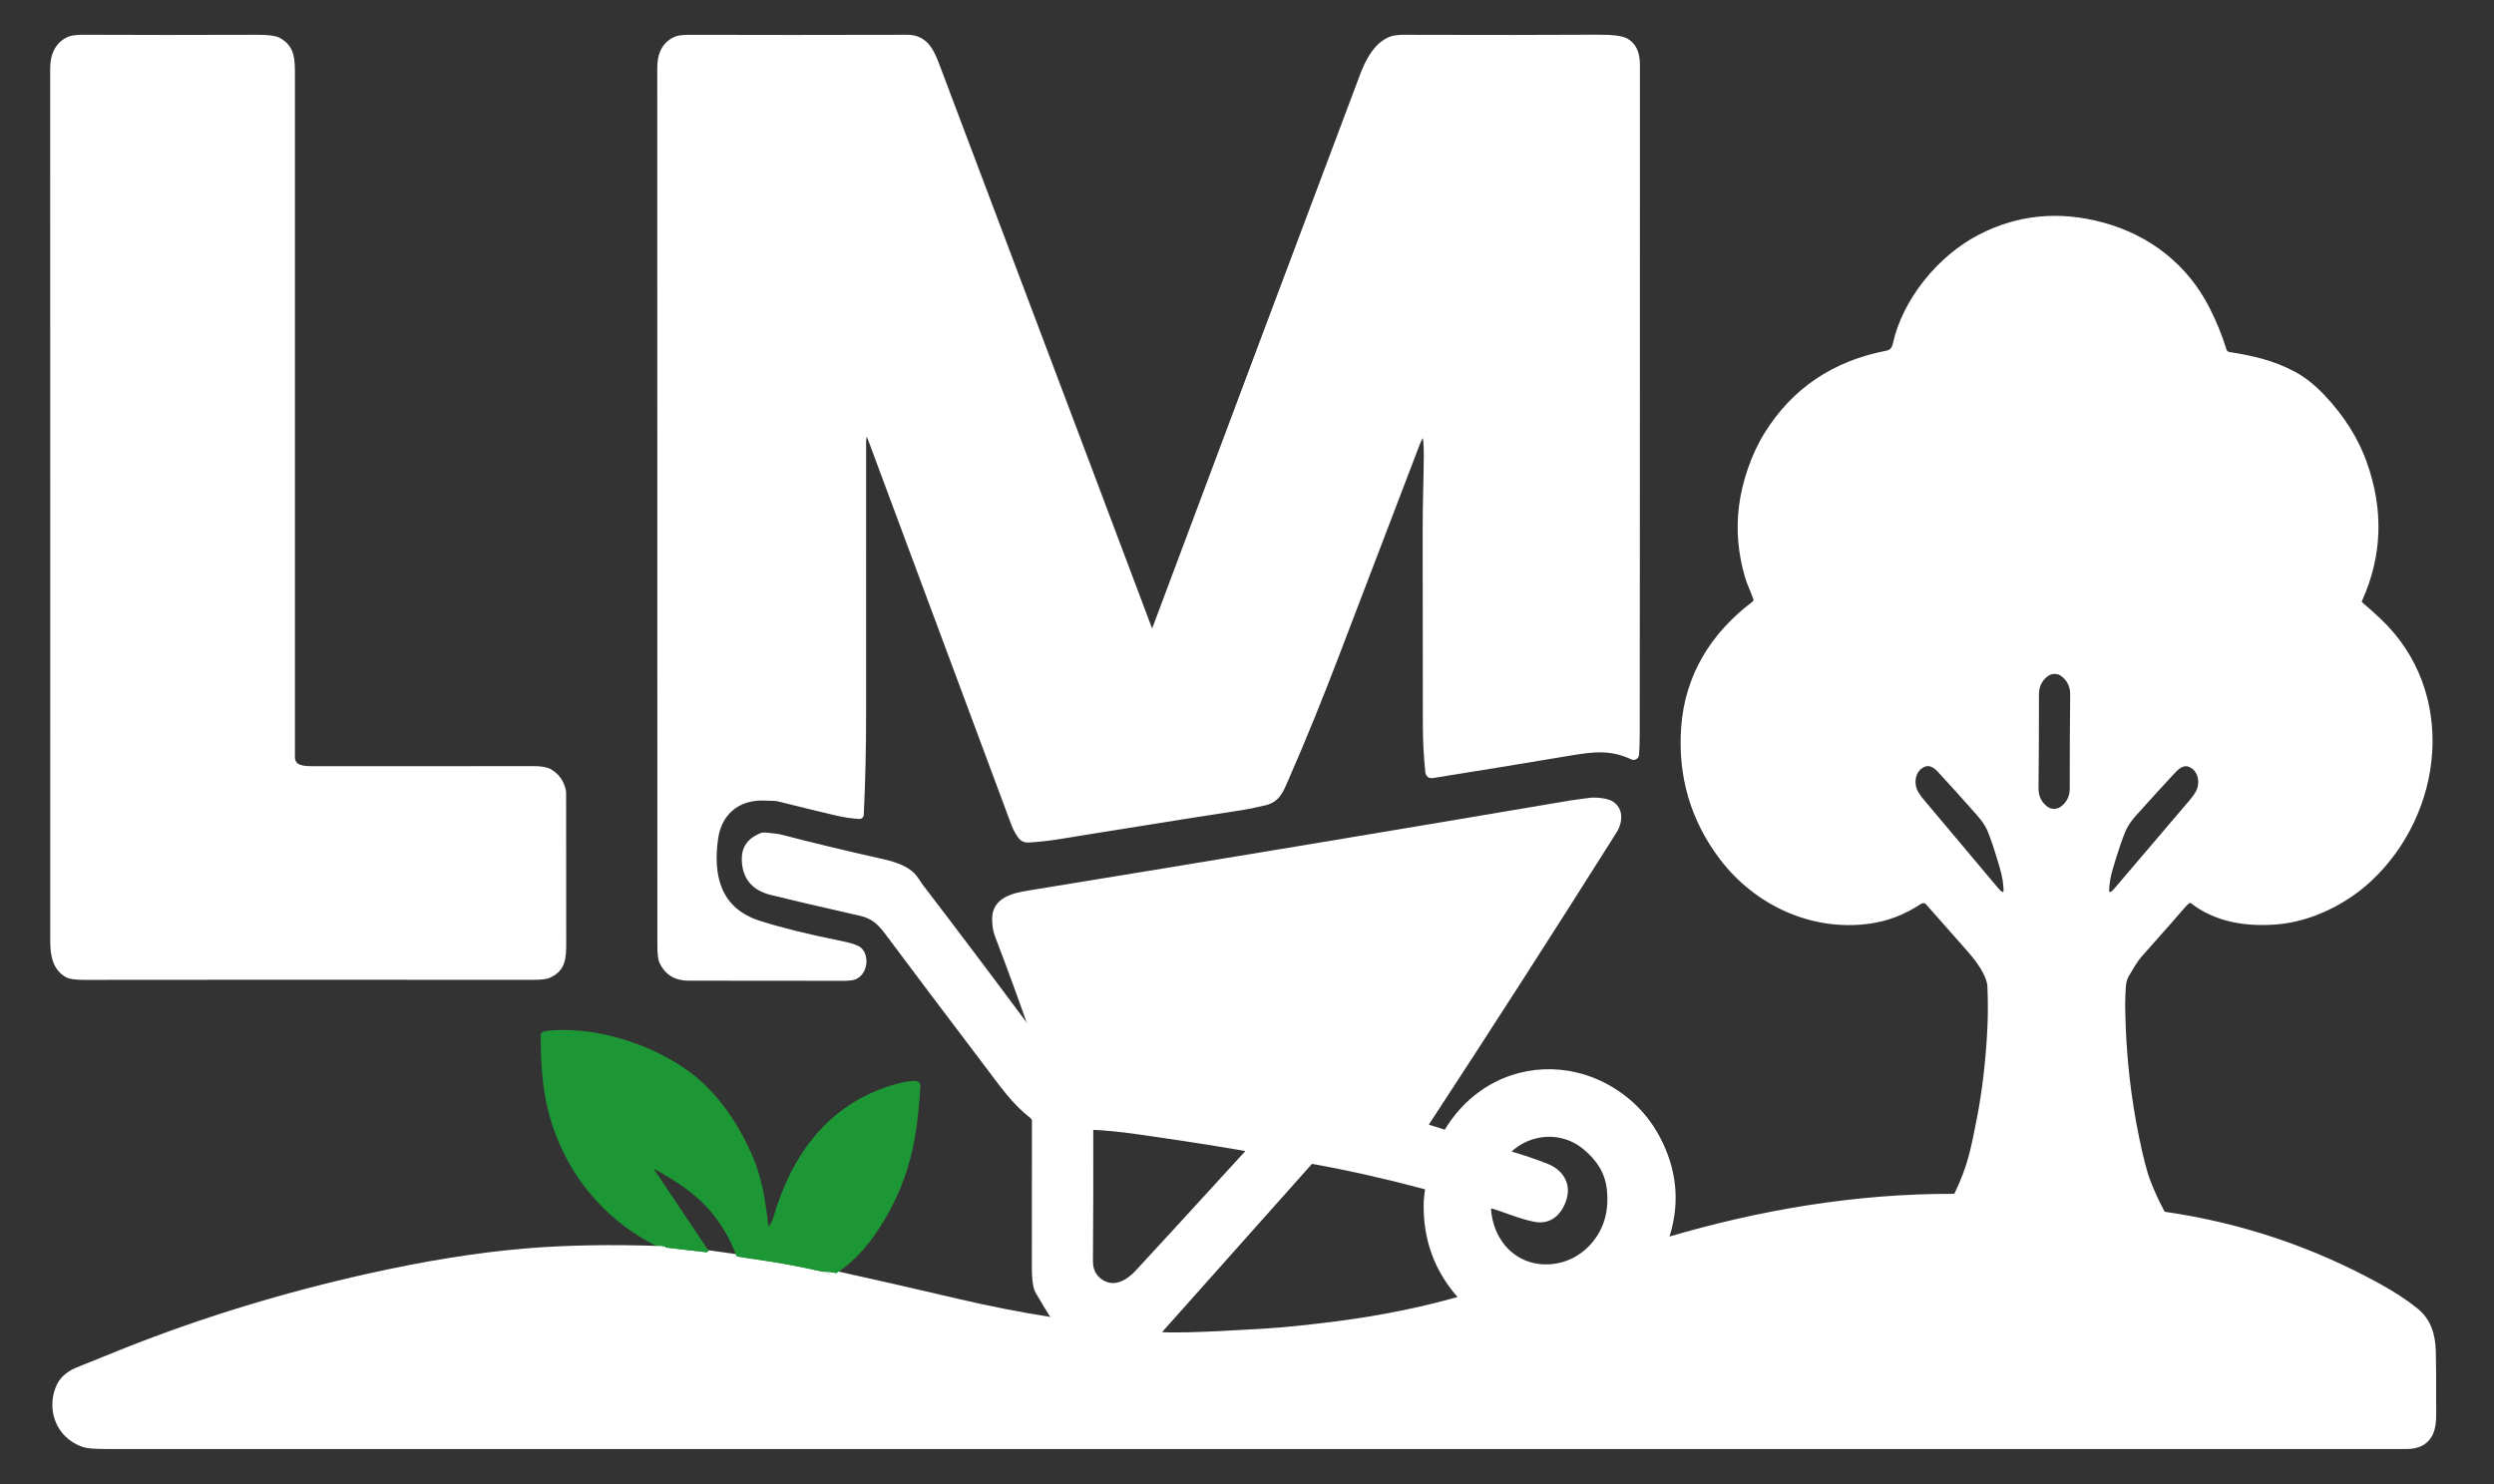 <svg width="1134" height="675" viewBox="0 0 1134 675" fill="none" xmlns="http://www.w3.org/2000/svg">
<rect x="0" y="0" width="1134" height="675" fill="#333333" stroke="none"/>
<g clip-path="url(#clip0_147_207)">
<path d="M142.07 349.47C138.21 349.47 133.1 349.3 133.1 344.31C133.094 171.196 133.094 68.01 133.1 34.75C133.11 27.16 133.21 21.52 126.61 18.05C125.01 17.21 121.69 16.8 116.65 16.82C87.89 16.926 62.007 16.923 39 16.81C35.327 16.79 32.85 17.043 31.57 17.57C26.17 19.78 23.82 24.9 23.82 31.01C23.84 260.41 23.85 392.826 23.85 428.26C23.85 434.62 24.99 440.43 30.44 443.58C31.707 444.313 34.404 444.676 38.53 444.67C83.704 444.603 151.53 444.596 242.01 444.65C245.817 444.65 248.29 444.396 249.43 443.89C256.2 440.86 256.52 436.04 256.45 427.94C256.404 421.126 256.39 398.623 256.41 360.43C256.41 360.15 256.38 359.869 256.32 359.59C255.38 355.543 253.254 352.583 249.94 350.71C248.42 349.856 245.884 349.433 242.33 349.44C218.557 349.493 185.137 349.503 142.07 349.47Z" stroke="white" stroke-width="2"/>
<path d="M393.08 198.64C393.144 198.412 393.279 198.21 393.466 198.063C393.652 197.917 393.879 197.833 394.116 197.824C394.353 197.816 394.586 197.882 394.783 198.014C394.979 198.146 395.129 198.337 395.21 198.56C438.83 315.786 460.697 374.55 460.81 374.85C461.51 376.723 462.524 378.603 463.85 380.49C464.237 381.041 464.756 381.487 465.361 381.786C465.965 382.085 466.636 382.227 467.31 382.2C476.07 381.8 484.27 380.21 492.78 378.84C532.06 372.52 555.88 368.75 564.24 367.53C566.98 367.13 570.604 366.39 575.11 365.31C581.16 363.86 582.57 359.67 585.13 353.81C592.784 336.33 600.557 317.213 608.45 296.46C614.25 281.213 626.363 249.506 644.79 201.34C645.237 200.173 645.824 199.06 646.55 198C646.63 197.885 646.742 197.796 646.871 197.745C647.001 197.693 647.143 197.681 647.28 197.71C647.416 197.739 647.541 197.807 647.639 197.907C647.737 198.006 647.804 198.133 647.83 198.27C648.217 200.45 648.404 203.36 648.39 207C648.33 217.9 647.87 228.4 647.87 241.34C647.89 284.993 647.92 314.713 647.96 330.5C647.98 337.16 648.35 343.98 649.07 350.96C649.23 352.473 650.05 353.11 651.53 352.87C672.317 349.55 691.857 346.356 710.15 343.29C723.13 341.11 731.48 339.48 742.17 344.48C742.384 344.578 742.618 344.624 742.853 344.613C743.088 344.603 743.317 344.536 743.521 344.418C743.725 344.301 743.897 344.136 744.024 343.938C744.151 343.74 744.229 343.514 744.25 343.28C744.43 341.22 744.534 338.34 744.56 334.64C744.62 325.606 744.653 223.893 744.66 29.5C744.66 23.886 742.847 20.153 739.22 18.299C737.173 17.246 732.877 16.739 726.33 16.779C702.55 16.913 675.304 16.933 644.59 16.84C640.76 16.829 635.21 16.509 632.35 17.61C625.44 20.27 621.64 28.16 619.33 34.309C588.61 115.95 557.017 200.143 524.55 286.89C524.506 287.007 524.429 287.11 524.329 287.186C524.229 287.262 524.11 287.308 523.985 287.32C523.859 287.331 523.734 287.307 523.621 287.251C523.509 287.194 523.415 287.107 523.35 287C523.104 286.593 522.72 285.693 522.2 284.3C518.087 273.233 486.004 188.153 425.95 29.059C423.45 22.439 420.4 16.799 412.48 16.82C375.554 16.919 343.027 16.923 314.9 16.829C311.2 16.816 308.807 17.02 307.72 17.439C302.03 19.619 299.86 24.599 299.85 30.75C299.824 118.97 299.84 251.806 299.9 429.26C299.9 433.493 300.17 436.2 300.71 437.38C303.03 442.446 307.13 445 313.01 445.04C313.204 445.04 336.63 445.06 383.29 445.1C385.864 445.1 387.637 444.903 388.61 444.51C393.47 442.53 394.33 434.98 390.86 431.82C389.747 430.806 386.784 429.823 381.97 428.87C367.504 425.983 355.284 422.96 345.31 419.8C326.73 413.91 323.06 398.46 325.54 381.24C327.19 369.83 335.33 362.96 346.75 363.11C350.657 363.156 352.994 363.276 353.76 363.47C366.147 366.556 375.21 368.76 380.95 370.08C384.07 370.793 387.344 371.26 390.77 371.48C390.893 371.488 391.016 371.471 391.132 371.431C391.248 371.391 391.354 371.328 391.446 371.246C391.537 371.164 391.611 371.065 391.663 370.954C391.716 370.843 391.745 370.722 391.75 370.6C392.464 355.1 392.817 340.066 392.81 325.5C392.79 251.96 392.794 210.46 392.82 201C392.827 200.02 392.914 199.233 393.08 198.64Z" stroke="white" stroke-width="2"/>
<path d="M468.37 466.549C468.364 467.722 468.154 468.209 467.74 468.009" stroke="white" stroke-width="2"/>
<path d="M467.74 468.009C451.534 446.189 435.177 424.475 418.67 402.869C418.384 402.489 417.697 401.482 416.61 399.849C412.86 394.189 404.9 392.499 398.67 391.109C383.944 387.822 369.417 384.315 355.09 380.589C353.797 380.255 351.367 379.935 347.8 379.629C347.208 379.583 346.613 379.675 346.06 379.899C340.727 382.052 338.134 385.769 338.28 391.049C338.5 399.022 342.587 404.015 350.54 406.029C357.467 407.789 371.03 410.962 391.23 415.549C397.01 416.859 399.94 419.659 403.54 424.499C415.474 440.479 430.404 460.295 448.33 483.949C455.73 493.709 460.94 501.349 469.23 507.809C469.538 508.048 469.787 508.355 469.957 508.705C470.127 509.055 470.213 509.44 470.21 509.829C470.204 535.609 470.19 557.829 470.17 576.489C470.16 579.709 470.42 585.189 471.66 587.309C474.094 591.449 476.577 595.562 479.11 599.649" stroke="white" stroke-width="2"/>
<path d="M479.11 599.65C479.124 599.917 478.82 600.064 478.2 600.09" stroke="white" stroke-width="2"/>
<path d="M478.201 600.09C463.947 597.857 449.794 595.09 435.741 591.79C416.941 587.37 397.991 583.053 378.891 578.84" stroke="white" stroke-width="2"/>
<path d="M378.891 578.84C385.337 574.713 390.954 569.343 395.741 562.73C405.754 548.903 412.167 533.74 414.981 517.24C416.194 510.127 417.027 502.343 417.481 493.89C417.49 493.722 417.465 493.553 417.406 493.395C417.348 493.237 417.257 493.093 417.14 492.971C417.023 492.849 416.881 492.752 416.725 492.687C416.569 492.621 416.4 492.588 416.231 492.59C413.851 492.63 411.151 493.06 408.131 493.88C378.171 502.03 361.001 524.95 352.561 554.07C352.131 555.57 350.891 558.14 349.981 558.95C349.906 559.016 349.817 559.064 349.72 559.09C349.624 559.117 349.523 559.121 349.425 559.103C349.326 559.084 349.234 559.044 349.153 558.985C349.073 558.925 349.007 558.848 348.961 558.76C348.541 557.953 348.284 557.13 348.191 556.29C346.991 545.71 345.381 535.77 341.261 526.24C334.531 510.66 324.221 495.62 309.971 486.21C293.621 475.41 272.071 468.52 251.871 469.58C250.184 469.673 248.711 469.857 247.451 470.13C247.297 470.164 247.159 470.249 247.059 470.373C246.959 470.496 246.903 470.65 246.901 470.81C246.787 482.21 247.547 492.03 249.181 500.27C254.741 528.28 272.411 552.22 297.931 565.3C300.031 566.38 302.321 567.03 304.801 567.25C304.807 567.251 304.813 567.252 304.819 567.255C304.825 567.258 304.83 567.262 304.835 567.267C304.84 567.271 304.844 567.277 304.847 567.282C304.85 567.288 304.852 567.294 304.852 567.3C304.853 567.306 304.852 567.312 304.851 567.317C304.849 567.322 304.846 567.327 304.842 567.33C304.838 567.334 304.834 567.337 304.828 567.338C304.823 567.34 304.817 567.341 304.811 567.34C304.057 567.487 303.367 567.513 302.741 567.42" stroke="#1D9636" stroke-width="2"/>
<path d="M302.74 567.42C302.54 567.747 302.113 567.86 301.46 567.76" stroke="white" stroke-width="2"/>
<path d="M301.461 567.76C278.081 566.914 257.117 567.28 238.571 568.86C217.091 570.687 193.394 574.49 167.481 580.27C129.227 588.804 92.474 600.047 57.221 614C56.781 614.174 49.481 617.12 35.321 622.84C30.774 624.68 27.757 627.484 26.271 631.25C22.251 641.41 26.571 652.9 37.301 656.95C40.121 658.01 44.331 657.98 47.501 658.04C47.787 658.047 396.704 658.05 1094.25 658.05C1099.26 658.05 1102.76 656.347 1104.77 652.94C1107.19 648.82 1106.67 643.76 1106.69 637.25C1106.73 628.244 1106.68 620.747 1106.55 614.76C1106.39 607.17 1104.38 600.6 1098.63 595.95C1093.94 592.157 1088.28 588.44 1081.67 584.8C1051.16 567.987 1018.68 557.1 984.231 552.14C984.041 552.112 983.861 552.04 983.705 551.931C983.549 551.822 983.421 551.678 983.331 551.51C981.011 547.237 978.867 542.607 976.901 537.62C975.387 533.794 973.647 527.13 971.681 517.63C967.787 498.824 965.671 479.444 965.331 459.49C965.257 455.317 965.377 451.447 965.691 447.88C965.835 446.236 966.359 444.645 967.221 443.23C969.591 439.39 970.761 436.96 973.261 434.15C984.147 421.897 990.684 414.47 992.871 411.87C993.484 411.137 994.131 410.517 994.811 410.01C995.102 409.789 995.46 409.671 995.827 409.675C996.194 409.679 996.55 409.803 996.841 410.03C1007.72 418.47 1021.52 420.6 1035.43 419.42C1050.69 418.13 1066.19 410.43 1077.22 400.22C1110.35 369.55 1116.41 314.92 1081.79 282.22C1078.68 279.287 1075.91 276.813 1073.5 274.8C1073.23 274.576 1073.04 274.269 1072.96 273.925C1072.88 273.581 1072.91 273.221 1073.06 272.9C1082.17 252.787 1082.88 231.977 1075.18 210.47C1071.39 199.877 1065.15 189.947 1056.46 180.68C1051.95 175.88 1047.4 172.267 1042.8 169.84C1033.1 164.72 1023.93 162.74 1013.45 161.08C1012.99 161.005 1012.56 160.803 1012.2 160.496C1011.85 160.189 1011.58 159.788 1011.44 159.34C1009.4 152.8 1006.82 146.467 1003.7 140.34C993.841 121.02 976.951 107.81 955.841 102.13C936.054 96.803 917.447 98.67 900.021 107.73C881.901 117.15 865.951 136.68 861.621 156.57C861.141 158.79 859.921 160.09 857.961 160.47C833.894 165.097 815.644 177.41 803.211 197.41C797.211 207.07 793.111 219.28 791.711 230.18C790.351 240.753 791.244 251.444 794.391 262.25C795.301 265.38 796.941 268.66 798.161 272.12C798.306 272.535 798.316 272.985 798.188 273.406C798.06 273.827 797.802 274.196 797.451 274.46C778.761 288.57 767.051 307.45 765.401 331C763.854 353.02 769.651 372.73 782.791 390.13C798.391 410.78 823.941 422.77 850.071 419.1C858.064 417.98 865.537 415.124 872.491 410.53C874.137 409.437 875.514 409.52 876.621 410.78C880.587 415.294 886.924 422.47 895.631 432.31C899.181 436.33 904.421 443.28 904.651 448.66C904.937 455.354 904.934 461.714 904.641 467.74C903.947 481.987 902.391 495.494 899.971 508.26C898.524 515.9 897.241 521.834 896.121 526.06C894.701 531.427 892.544 537.11 889.651 543.11C889.526 543.375 889.327 543.599 889.077 543.755C888.827 543.911 888.537 543.993 888.241 543.99C844.131 543.83 800.241 551.26 758.121 563.73C758.067 563.747 758.01 563.748 757.956 563.734C757.902 563.72 757.853 563.691 757.815 563.65C757.776 563.609 757.75 563.559 757.738 563.504C757.727 563.449 757.731 563.393 757.751 563.34C762.684 548.654 761.817 534.283 755.151 520.23C749.844 509.037 741.811 500.417 731.051 494.37C712.901 484.15 690.541 484.97 673.561 497.1C667.127 501.7 661.777 507.587 657.511 514.76C657.474 514.823 657.416 514.87 657.347 514.896C657.278 514.921 657.202 514.923 657.131 514.9L648.261 512.11C648.244 512.103 648.228 512.093 648.216 512.081C648.203 512.068 648.194 512.052 648.188 512.036C648.182 512.02 648.18 512.003 648.183 511.986C648.185 511.969 648.191 511.954 648.201 511.94C676.894 468.107 705.544 423.51 734.151 378.15C737.531 372.79 737.071 365.67 729.661 364.25C726.961 363.737 724.614 363.624 722.621 363.91C719.691 364.33 716.201 364.72 713.801 365.12C631.667 379.06 549.587 392.704 467.561 406.05C460.901 407.14 452.131 409.09 452.111 417.82C452.104 420.76 452.527 423.35 453.381 425.59C459.227 440.924 464.224 454.577 468.371 466.55" stroke="white" stroke-width="2"/>
<path d="M301.46 567.76C301.553 567.873 301.683 567.96 301.85 568.02C301.943 568.049 302.023 568.106 302.079 568.184C302.135 568.262 302.164 568.355 302.16 568.45C302.16 568.537 302.133 568.64 302.08 568.76C302.06 568.813 302.024 568.858 301.978 568.89C301.932 568.922 301.876 568.94 301.82 568.94C281.26 568.9 267.51 568.24 251.88 569.26C241.467 569.933 232.03 570.794 223.57 571.84C218.53 572.46 211.727 573.473 203.16 574.88C185.44 577.78 167.25 581.07 150.67 585.78C146.94 586.84 142.9 587.41 139.03 588.5C122.943 593.013 108.327 597.463 95.18 601.85C92.107 602.877 87.033 604.583 79.96 606.97C74.327 608.863 69.31 610.727 64.91 612.56C58.47 615.247 52.377 617.653 46.63 619.78C42.61 621.27 38.88 623.34 34.17 624.8C33.832 624.9 33.515 625.051 33.23 625.25C29.917 627.49 27.897 630.33 27.17 633.77C26.483 636.983 26.54 640.427 27.34 644.1C29.2 652.72 36.43 656.63 44.81 656.47C58.75 656.21 72.64 656.84 86.41 656.84C403.177 656.873 734.013 656.87 1078.92 656.83C1083.29 656.83 1087.13 656.5 1091.16 656.7C1098.56 657.08 1104.95 655.02 1105 646.81C1105.1 627.237 1105.16 615.607 1105.17 611.92C1105.18 611.303 1105.1 610.691 1104.94 610.1C1104.22 607.32 1103.84 604.45 1102.46 602.25C1100.87 599.703 1098.75 597.513 1096.12 595.68C1090.14 591.51 1084.8 587.69 1079.13 584.74C1064.87 577.333 1052.08 571.597 1040.77 567.53C1027.37 562.724 1011.54 558.49 993.29 554.83C989.98 554.17 986.41 554.15 983.3 552.98C982.978 552.864 982.708 552.637 982.54 552.34C978.053 544.594 974.81 536.547 972.81 528.2C970.297 517.713 968.703 509.983 968.03 505.01C967.297 499.637 966.747 495.764 966.38 493.39C965.24 485.95 965.34 480.31 964.47 472.62C963.7 465.7 964.03 458.44 964.07 451.23C964.08 448.98 964.65 446.74 965.18 444.62C965.22 444.454 965.284 444.296 965.37 444.15L970.81 435.22C970.93 435.021 971.071 434.836 971.23 434.67C973.557 432.19 975.433 429.97 976.86 428.01C977.553 427.07 979.2 425.283 981.8 422.65C984.5 419.923 987.82 416.047 991.76 411.02C992.827 409.66 994.07 408.793 995.49 408.42C995.821 408.329 996.168 408.347 996.48 408.47C998.84 409.36 1000.95 411.75 1003.35 412.86C1009.92 415.893 1015.87 417.617 1021.21 418.03C1028.94 418.637 1034.56 418.63 1038.07 418.01C1055.54 414.93 1070.25 406.743 1082.21 393.45C1103.72 369.56 1109.87 335.43 1097.16 305.61C1092.06 293.66 1082.56 283.29 1072.57 275.51C1072.13 275.173 1071.82 274.697 1071.7 274.16C1071.57 273.624 1071.62 273.059 1071.86 272.56C1079.02 257.213 1081.01 241.267 1077.83 224.72C1074.4 206.827 1066.2 191.593 1053.23 179.02C1046.31 172.32 1039.2 168.93 1029.66 165.81C1024.35 164.08 1017.57 163.35 1012.19 161.82C1011.79 161.707 1011.42 161.495 1011.12 161.203C1010.82 160.912 1010.6 160.55 1010.47 160.15C1008.28 153.11 1005.43 146.247 1001.94 139.56C992.05 120.62 974.28 107.9 953.54 102.95C931.033 97.577 910.583 101.34 892.19 114.24C890.89 115.147 890.133 115.71 889.92 115.93C888.12 117.81 886.21 118.97 884.78 120.81C883.78 122.083 882.18 123.753 879.98 125.82C878.393 127.3 876.883 129.047 875.45 131.06C869.52 139.37 865.01 147.86 862.71 157.71C862.35 159.26 861.23 160.91 859.77 161.28C850.223 163.76 844.497 165.36 842.59 166.08C835.803 168.647 829.38 172.243 823.32 176.87C819.86 179.52 817.72 182.32 814.63 185.06C812.683 186.793 810.727 189.033 808.76 191.78C802.99 199.84 798.62 208.17 795.93 217.77C794.377 223.303 793.517 226.733 793.35 228.06C792.563 234.233 792.247 238.113 792.4 239.7C792.773 243.733 793.053 247.16 793.24 249.98C793.527 254.373 795.113 260.36 798 267.94C798.82 270.093 799.363 271.873 799.63 273.28C799.694 273.602 799.633 273.938 799.46 274.22C799.26 274.533 797.573 276.013 794.4 278.66C779.933 290.713 771.08 305.837 767.84 324.03C767.16 327.843 766.82 332.247 766.82 337.24C766.82 342.52 767.097 346.933 767.65 350.48C770.183 366.687 776.993 381.35 788.08 394.47C788.432 394.876 788.824 395.244 789.25 395.57C790.917 396.85 792.423 398.31 793.77 399.95C794.096 400.342 794.468 400.698 794.88 401.01C800.593 405.303 804.2 407.893 805.7 408.78C808.827 410.627 810.89 411.747 811.89 412.14C817.89 414.52 824.037 416.363 830.33 417.67C835.04 418.65 842.27 418.67 846.25 418.28C850.897 417.813 855.553 416.81 860.22 415.27C864.06 414.003 867.663 412.193 871.03 409.84C872.63 408.72 874.277 408.367 875.97 408.78C876.329 408.865 876.656 409.056 876.91 409.33C881.603 414.33 885.617 418.827 888.95 422.82C896.38 431.73 905.18 438.2 906.48 450.65C906.713 452.89 906.707 455.487 906.46 458.44C906.04 463.46 906.43 469.5 906.05 473.74C905.823 476.36 905.063 483.653 903.77 495.62C903.303 499.953 902.51 504.63 901.39 509.65C901.01 511.37 899.973 516.007 898.28 523.56C897.38 527.58 896.347 530.997 895.18 533.81C893.767 537.23 892.353 540.513 890.94 543.66C890.804 543.963 890.589 544.223 890.318 544.413C890.047 544.603 889.73 544.716 889.4 544.74C886.953 544.933 884.063 545.077 880.73 545.17C867.503 545.53 855.87 546.3 845.83 547.48C840.11 548.15 834.04 548.41 829.06 549.41C824.167 550.383 820.107 551.02 816.88 551.32C815.94 551.407 811.907 552.213 804.78 553.74C801.01 554.55 796.94 555.08 793.23 556C775.93 560.26 764.827 563.147 759.92 564.66C759.013 564.933 758.16 564.913 757.36 564.6C756.947 564.44 756.615 564.118 756.434 563.702C756.253 563.286 756.237 562.808 756.39 562.37C758.423 556.657 759.357 550.87 759.19 545.01C759.1 541.72 759.29 538.2 758.49 534.42C757.417 529.373 755.867 524.62 753.84 520.16C750.14 512.02 743.15 504.5 736.05 499.16C721.5 488.23 701.98 485.95 685.11 492.32C682.95 493.133 678.643 495.493 672.19 499.4C671.997 499.52 671.82 499.661 671.66 499.82L664.74 506.73C664.228 507.249 663.766 507.815 663.36 508.42L659.08 514.8C658.76 515.279 658.294 515.641 657.752 515.832C657.209 516.023 656.619 516.033 656.07 515.86L648.59 513.5C648.313 513.412 648.06 513.261 647.851 513.059C647.642 512.856 647.483 512.609 647.385 512.335C647.287 512.061 647.254 511.769 647.288 511.48C647.322 511.191 647.422 510.914 647.58 510.67C676.227 466.924 704.47 422.96 732.31 378.78C735.51 373.7 737.14 367.33 729.36 365.61C726.32 364.937 723.263 364.957 720.19 365.67C713.69 367.18 707.45 367.55 700.04 368.98C690.11 370.89 682.44 371.56 673.36 373.34C668.527 374.293 664.353 375.037 660.84 375.57C646.913 377.677 629.51 380.573 608.63 384.26C593.74 386.89 578.93 388.85 564.84 391.57C559.69 392.57 554.49 392.91 549.38 393.98C543.06 395.29 535.26 396.07 528.76 397.5C525.973 398.12 522.957 398.663 519.71 399.13C503.75 401.45 491.237 403.467 482.17 405.18C476.67 406.22 473.167 406.833 471.66 407.02C467.98 407.49 465.48 408.41 461.57 408.98C461.219 409.033 460.875 409.138 460.55 409.29C456.18 411.34 453.96 412.73 453.79 417.26C453.697 419.68 454.107 422.193 455.02 424.8C457.873 432.893 459.74 438.273 460.62 440.94C461.353 443.173 462.113 445.187 462.9 446.98C463.907 449.287 464.7 451.287 465.28 452.98C466.513 456.607 467.747 460.21 468.98 463.79C469.473 465.243 469.27 466.163 468.37 466.55" stroke="white" stroke-width="2"/>
<path d="M302.74 567.42L321.45 569.57" stroke="#1D9636" stroke-width="2"/>
<path d="M321.45 569.57L336.05 571.61" stroke="white" stroke-width="2"/>
<path d="M336.051 571.609C337.304 571.849 340.454 572.329 345.501 573.049C354.281 574.296 363.697 576.049 373.751 578.309" stroke="#1D9636" stroke-width="2"/>
<path d="M373.75 578.309C377.463 579.875 381.657 581.125 386.33 582.059C399.39 584.679 414.543 588.019 431.79 592.079C449.27 596.192 461.43 598.825 468.27 599.979C471.03 600.445 474.04 600.992 477.3 601.619C477.583 601.674 477.883 601.601 478.143 601.415C478.403 601.229 478.605 600.942 478.71 600.609C478.777 600.389 478.607 600.215 478.2 600.089" stroke="white" stroke-width="2"/>
<path d="M479.11 599.65C479.617 599.057 479.733 598.497 479.46 597.97C477.853 594.83 475.927 591.4 473.68 587.68C473.441 587.282 473.249 586.855 473.11 586.41C472.41 584.117 472.063 582.23 472.07 580.75C472.143 562.564 472.16 539.377 472.12 511.19C472.12 508.25 471.33 506.55 468.9 505.27C466.76 504.14 466.12 502.83 464.6 501.65C463.927 501.117 462.957 500.094 461.69 498.58C460.883 497.614 458.993 495.29 456.02 491.61C455.173 490.564 454.67 489.83 454.51 489.41C453.71 487.24 451.79 486.15 450.74 484.68C447.607 480.3 443.917 475.427 439.67 470.06C436.64 466.22 435.26 464.2 432.97 461.16C420.983 445.314 414.417 436.544 413.27 434.85C412.51 433.744 412.01 433.077 411.77 432.85C411.077 432.184 410.553 431.504 410.2 430.81C408.8 428.01 406.813 425.044 404.24 421.91C404.167 421.824 404.083 421.743 403.99 421.67L401.75 419.93C401.577 419.791 401.416 419.633 401.27 419.46C399.737 417.594 398.347 416.347 397.1 415.72C391.74 413.03 384.21 412.39 379.27 411.16C373.397 409.687 368.87 408.637 365.69 408.01C362.55 407.39 359.68 406.36 355.55 405.11C355.191 405.004 354.822 404.94 354.45 404.92C350.743 404.747 347.197 403.394 343.81 400.86C342.423 399.82 341.387 398.314 340.7 396.34C338.607 390.334 340.02 385.627 344.94 382.22C347.86 380.21 351.79 381.5 354.82 382.22C368.233 385.394 377.08 387.547 381.36 388.68C384.553 389.534 388.353 390.387 392.76 391.24C395.593 391.794 400.627 393.09 407.86 395.13C408.693 395.364 410.447 396.26 413.12 397.82C413.358 397.959 413.565 398.142 413.73 398.36L433.71 425.47C433.75 425.53 433.793 425.584 433.84 425.63C435.493 427.317 436.473 428.387 436.78 428.84C441.53 435.83 448.71 444.6 453.62 451.27C459.86 459.74 463.48 465.1 466.95 468.46C467.223 468.72 467.5 468.717 467.78 468.45C467.933 468.297 467.92 468.15 467.74 468.01" stroke="white" stroke-width="2"/>
<path d="M378.89 578.839L373.75 578.309" stroke="#1D9636" stroke-width="2"/>
<path d="M336.05 571.61C332.997 563.023 328.523 555.457 322.63 548.91C315.1 540.56 305.12 534.64 294.99 529.18C294.939 529.154 294.881 529.144 294.825 529.154C294.768 529.164 294.717 529.192 294.678 529.234C294.639 529.277 294.615 529.33 294.61 529.388C294.605 529.445 294.619 529.502 294.65 529.55L321.45 569.57" stroke="#1D9636" stroke-width="2"/>
<path d="M140.95 350.829C138.123 350.809 136.103 350.355 134.89 349.469C133.137 348.189 132.233 346.949 132.18 345.749C132.067 343.302 132.01 340.302 132.01 336.749C132.03 198.422 132.01 96.255 131.95 30.249C131.943 26.495 131.097 23.609 129.41 21.589C126.4 17.959 121.8 18.239 116.75 18.169C102.03 17.959 81.11 18.229 62.14 17.839C57.913 17.752 49.19 17.942 35.97 18.409C32.217 18.535 29.227 20.359 27 23.879C25.94 25.545 25.38 28.299 25.32 32.139C25.2 40.292 25.14 47.245 25.14 52.999C25.167 141.419 25.187 229.292 25.2 316.619C25.21 350.929 25.45 385.799 24.94 420.469C24.83 428.079 24.03 439.349 31.93 442.509C32.903 442.902 35.01 443.099 38.25 443.099C114.87 443.139 183.477 443.142 244.07 443.109C251.063 443.109 254.587 439.735 254.64 432.989C254.793 411.649 254.97 389.792 255.17 367.419C255.223 361.719 254.693 357.925 253.58 356.039C251.54 352.579 248.273 350.852 243.78 350.859C191.553 350.925 157.277 350.915 140.95 350.829Z" stroke="white" stroke-width="2"/>
<path d="M464.12 378.34C464.391 379.066 464.89 379.685 465.543 380.104C466.196 380.522 466.967 380.717 467.74 380.66C472.33 380.31 475.32 380.37 478.56 379.72C480.466 379.333 492.716 377.37 515.31 373.83C516.74 373.6 518.52 372.99 520.17 372.82C525.97 372.213 531.877 371.37 537.89 370.29C538.223 370.23 543.953 369.286 555.08 367.46C556.047 367.306 556.893 367.12 557.62 366.9C558.019 366.787 558.427 366.71 558.84 366.67C565.04 366.103 570.74 365.12 575.94 363.72C578.187 363.113 579.71 362.02 580.51 360.44C583.47 354.57 587.45 345.69 590.29 338.74C598.45 318.753 606.007 299.563 612.96 281.17C623.093 254.376 628.183 240.92 628.23 240.8C628.523 239.966 634.113 225.513 645 197.44C645.108 197.163 645.311 196.935 645.571 196.795C645.832 196.656 646.133 196.615 646.42 196.68L648.76 197.22C648.87 197.243 648.97 197.3 649.045 197.385C649.121 197.469 649.168 197.576 649.18 197.69C649.227 198.09 649.406 199.166 649.72 200.92C650.52 205.38 650.16 211 650.12 218.64C650.107 219.786 649.993 221.273 649.78 223.1C649.66 224.106 649.577 225.596 649.53 227.57C649.41 233.576 649.397 237.73 649.49 240.03C649.677 244.756 649.697 248.903 649.55 252.47C649.19 260.86 649.64 270.89 649.61 278.86C649.57 289.493 649.637 307.603 649.81 333.19C649.82 334.59 649.29 337.09 649.51 338.95C649.963 342.623 650.237 346.29 650.33 349.95C650.333 350.107 650.369 350.263 650.435 350.406C650.5 350.549 650.595 350.678 650.712 350.784C650.829 350.889 650.966 350.97 651.115 351.021C651.265 351.072 651.423 351.092 651.58 351.08C656.087 350.753 660 350.25 663.32 349.57C669.24 348.36 674.86 347.93 680.74 346.59C682.97 346.08 685.87 346.01 687.86 345.64C700.086 343.393 711.703 341.503 722.71 339.97C729.403 339.043 735.693 340.006 741.58 342.86C741.692 342.915 741.814 342.945 741.939 342.946C742.064 342.947 742.188 342.919 742.301 342.866C742.415 342.812 742.515 342.733 742.594 342.635C742.674 342.537 742.73 342.422 742.76 342.3C742.887 341.766 742.94 341.156 742.92 340.47C742.56 328.01 742.86 314.07 742.86 303.32C742.88 219.053 742.89 134.786 742.89 50.52C742.89 43.45 742.42 35.81 742.88 28.27C743.34 20.82 737.69 18.23 731.25 18.19C690.31 17.956 664.473 17.896 653.74 18.01C644.607 18.116 639.447 18.173 638.26 18.18C634.653 18.206 631.59 19.413 629.07 21.8C626.09 24.606 624.12 27.223 623.16 29.65C615.7 48.43 610.907 60.856 608.78 66.93C605.9 75.15 601.233 87.626 594.78 104.36C589.88 117.06 585.466 128.816 581.54 139.63C579.666 144.81 577.103 151.556 573.85 159.87C571.99 164.616 569.563 171.406 566.57 180.24C566.03 181.84 564.98 183.51 564.32 185.3C561.547 192.82 558.757 200.28 555.95 207.68C550.777 221.313 546.896 231.643 544.31 238.67C544.163 239.07 543.993 239.523 543.8 240.03C538.353 254.79 532.67 269.786 526.75 285.02C526.336 286.086 525.843 286.966 525.27 287.66C525.084 287.88 524.851 288.055 524.588 288.172C524.325 288.288 524.038 288.342 523.751 288.331C523.464 288.319 523.184 288.242 522.933 288.105C522.681 287.968 522.464 287.774 522.3 287.54C522 287.126 521.69 286.486 521.37 285.62C499.496 227.413 468.843 146.136 429.41 41.79C427.977 37.996 425.96 32.73 423.36 25.99C421.32 20.696 417.373 18.053 411.52 18.06C385.49 18.07 368.07 18.19 340.85 17.95C331.043 17.863 321.683 18.033 312.77 18.46C308.543 18.666 305.487 20.323 303.6 23.43C302.513 25.223 301.887 28.746 301.72 34C301.493 40.926 301.38 45.59 301.38 47.99C301.387 293.13 301.367 417.12 301.32 419.96C301.28 422.166 301.276 425.65 301.31 430.41C301.33 433.456 301.593 435.54 302.1 436.66C304.24 441.38 307.72 443.743 312.54 443.75C343.98 443.783 367.65 443.763 383.55 443.69C386.156 443.676 387.903 443.38 388.79 442.8C390.23 441.853 391.117 440.33 391.45 438.23C392.43 432.09 387.43 431.76 383.17 430.88C379.137 430.04 368.503 427.443 351.27 423.09C340.78 420.44 331.96 416.09 326.81 406.18C322.98 398.81 323.08 391.82 323.72 383.01C323.967 379.63 324.973 376.153 326.74 372.58C328.16 369.706 329.737 367.663 331.47 366.45C333.703 364.883 336.05 363.726 338.51 362.98C344.96 361.03 349.94 361.53 356.52 362.2C356.851 362.233 357.172 362.317 357.47 362.45L359.14 363.26C359.685 363.519 360.255 363.717 360.84 363.85L389.31 370.36C389.5 370.404 389.697 370.404 389.887 370.361C390.077 370.318 390.255 370.233 390.406 370.111C390.557 369.99 390.679 369.835 390.761 369.66C390.843 369.485 390.884 369.293 390.88 369.1C390.8 364.213 390.856 357.296 391.05 348.35C391.15 343.936 391.19 337.036 391.17 327.65C391.07 264.203 391.083 223.82 391.21 206.5C391.236 203.3 391.506 200.393 392.02 197.78C392.044 197.654 392.094 197.535 392.166 197.429C392.238 197.322 392.331 197.232 392.439 197.162C392.547 197.092 392.669 197.044 392.796 197.022C392.923 196.999 393.054 197.002 393.18 197.03L396.38 197.76C396.442 197.775 396.5 197.805 396.548 197.846C396.597 197.888 396.635 197.941 396.66 198L464.12 378.34Z" stroke="white" stroke-width="2"/>
<path d="M926.061 337.16C926.007 348.607 925.954 355.637 925.901 358.25C925.807 362.25 927.284 365.397 930.331 367.69C931.384 368.483 932.591 368.883 933.951 368.89C935.304 368.897 936.511 368.507 937.571 367.72C940.644 365.46 942.151 362.327 942.091 358.32C942.057 355.707 942.067 348.68 942.121 337.24C942.174 325.793 942.231 318.763 942.291 316.15C942.384 312.15 940.907 309.003 937.861 306.71C936.807 305.916 935.601 305.517 934.241 305.51C932.887 305.503 931.677 305.89 930.611 306.67C927.544 308.937 926.037 312.07 926.091 316.07C926.124 318.683 926.114 325.713 926.061 337.16Z" stroke="white" stroke-width="2"/>
<path d="M910.02 406.56C910.247 406.639 910.489 406.662 910.727 406.627C910.965 406.592 911.19 406.501 911.385 406.361C911.58 406.221 911.739 406.036 911.848 405.822C911.956 405.608 912.012 405.371 912.01 405.13C911.977 401.957 911.41 398.474 910.31 394.68C907.977 386.647 906.057 380.87 904.55 377.35C903.597 375.13 901.967 372.714 899.66 370.1C893.88 363.547 888.023 357.044 882.09 350.59C880.23 348.58 877.76 346.68 875 347.73C870.45 349.46 869.06 354.66 870.55 359.03C871.037 360.45 872.237 362.294 874.15 364.56C888.437 381.5 899.583 394.764 907.59 404.35C908.65 405.624 909.46 406.36 910.02 406.56Z" stroke="white" stroke-width="2"/>
<path d="M959.99 406.63C960.55 406.436 961.367 405.703 962.44 404.43C970.54 394.856 981.817 381.613 996.27 364.7C998.203 362.44 999.417 360.596 999.91 359.17C1001.44 354.8 1000.08 349.57 995.52 347.8C992.76 346.73 990.26 348.62 988.38 350.63C982.387 357.07 976.467 363.56 970.62 370.1C968.287 372.706 966.637 375.123 965.67 377.35C964.13 380.87 962.163 386.656 959.77 394.71C958.643 398.51 958.053 402 958 405.18C957.997 405.421 958.052 405.659 958.16 405.875C958.268 406.09 958.426 406.277 958.621 406.419C958.816 406.56 959.042 406.654 959.28 406.69C959.518 406.727 959.762 406.706 959.99 406.63Z" stroke="white" stroke-width="2"/>
<path d="M567.671 522.83C566.877 522.623 565.861 522.416 564.621 522.21C551.774 519.996 535.897 517.543 516.991 514.849C509.137 513.736 502.331 513.073 496.571 512.859C496.509 512.858 496.449 512.869 496.392 512.892C496.335 512.914 496.283 512.948 496.239 512.991C496.195 513.033 496.16 513.085 496.137 513.141C496.113 513.198 496.101 513.258 496.101 513.32C496.141 535.466 496.091 555.526 495.951 573.499C495.917 577.666 497.494 580.793 500.681 582.88C506.661 586.79 512.791 583.249 517.101 578.599C527.287 567.599 544.191 549.169 567.811 523.309C567.845 523.273 567.87 523.228 567.882 523.178C567.893 523.129 567.892 523.078 567.878 523.029C567.864 522.981 567.837 522.937 567.801 522.902C567.765 522.867 567.72 522.842 567.671 522.83Z" stroke="white" stroke-width="2"/>
<path d="M676.891 549.01C677.511 564.82 689.121 577.43 705.571 575.95C713.621 575.22 720.581 571.06 725.271 565.1C730.524 558.42 732.641 550.367 731.621 540.94C730.751 532.97 726.861 527.15 720.731 522C710.521 513.42 695.841 514.28 686.231 523.36C686.141 523.446 686.075 523.554 686.04 523.673C686.006 523.793 686.004 523.92 686.034 524.041C686.064 524.163 686.126 524.275 686.213 524.366C686.301 524.457 686.41 524.524 686.531 524.56C692.524 526.3 698.127 528.203 703.341 530.27C709.951 532.88 713.461 538.7 711.241 545.51C709.241 551.6 704.841 556.01 697.991 554.75C690.931 553.45 682.521 549.58 677.561 548.46C677.479 548.442 677.395 548.442 677.313 548.462C677.232 548.481 677.156 548.518 677.092 548.571C677.027 548.624 676.975 548.692 676.941 548.768C676.906 548.843 676.889 548.926 676.891 549.01Z" stroke="white" stroke-width="2"/>
<path d="M527.42 606.81C529.92 607.044 534.03 607.097 539.75 606.97C548.11 606.777 559.837 606.217 574.93 605.29C583.697 604.75 594.634 603.64 607.74 601.96C627.307 599.454 645.94 595.7 663.64 590.7C663.735 590.674 663.821 590.624 663.89 590.555C663.96 590.487 664.011 590.401 664.039 590.308C664.067 590.214 664.071 590.114 664.05 590.019C664.029 589.923 663.985 589.834 663.92 589.76C652.994 577.56 647.807 563.074 648.36 546.3C648.38 545.68 648.58 543.9 648.96 540.96C648.991 540.746 648.941 540.527 648.819 540.346C648.697 540.165 648.513 540.035 648.3 539.98C630.8 535.294 613.66 531.427 596.88 528.38C596.67 528.341 596.452 528.357 596.249 528.427C596.046 528.497 595.863 528.619 595.72 528.78L527.05 605.87C526.982 605.949 526.937 606.045 526.919 606.148C526.902 606.25 526.913 606.356 526.951 606.452C526.989 606.549 527.053 606.634 527.136 606.697C527.218 606.76 527.317 606.799 527.42 606.81Z" stroke="white" stroke-width="2"/>
<path d="M133.1 344.31C133.1 349.3 138.21 349.47 142.07 349.47C185.137 349.503 218.557 349.493 242.33 349.44C245.884 349.433 248.42 349.856 249.94 350.71C253.254 352.583 255.38 355.543 256.32 359.59C256.38 359.869 256.41 360.15 256.41 360.43C256.39 398.623 256.404 421.126 256.45 427.94C256.52 436.04 256.2 440.86 249.43 443.89C248.29 444.396 245.817 444.65 242.01 444.65C151.53 444.596 83.704 444.603 38.53 444.67C34.404 444.676 31.707 444.313 30.44 443.58C24.99 440.43 23.85 434.62 23.85 428.26C23.85 392.826 23.84 260.41 23.82 31.01C23.82 24.9 26.17 19.78 31.57 17.57C32.85 17.043 35.327 16.79 39 16.81C62.007 16.923 87.89 16.926 116.65 16.82C121.69 16.8 125.01 17.21 126.61 18.05C133.21 21.52 133.11 27.16 133.1 34.75C133.094 68.01 133.094 171.196 133.1 344.31ZM140.95 350.83C138.124 350.81 136.104 350.356 134.89 349.47C133.137 348.19 132.234 346.95 132.18 345.75C132.067 343.303 132.01 340.303 132.01 336.75C132.03 198.423 132.01 96.256 131.95 30.25C131.944 26.496 131.097 23.61 129.41 21.59C126.4 17.96 121.8 18.24 116.75 18.17C102.03 17.96 81.11 18.23 62.14 17.84C57.914 17.753 49.19 17.943 35.97 18.41C32.217 18.536 29.227 20.36 27 23.88C25.94 25.546 25.38 28.3 25.32 32.14C25.2 40.293 25.14 47.246 25.14 53C25.167 141.42 25.187 229.293 25.2 316.62C25.21 350.93 25.45 385.8 24.94 420.47C24.83 428.08 24.03 439.35 31.93 442.51C32.904 442.903 35.01 443.1 38.25 443.1C114.87 443.14 183.477 443.143 244.07 443.11C251.064 443.11 254.587 439.736 254.64 432.99C254.794 411.65 254.97 389.793 255.17 367.42C255.224 361.72 254.694 357.926 253.58 356.04C251.54 352.58 248.274 350.853 243.78 350.86C191.554 350.926 157.277 350.916 140.95 350.83Z" fill="white"/>
<path d="M393.08 198.64C392.914 199.233 392.827 200.02 392.82 201C392.794 210.46 392.79 251.96 392.81 325.5C392.817 340.066 392.464 355.1 391.75 370.6C391.745 370.722 391.716 370.843 391.663 370.954C391.611 371.065 391.537 371.164 391.446 371.246C391.354 371.328 391.248 371.391 391.132 371.431C391.016 371.471 390.893 371.488 390.77 371.48C387.344 371.26 384.07 370.793 380.95 370.08C375.21 368.76 366.147 366.556 353.76 363.47C352.994 363.276 350.657 363.156 346.75 363.11C335.33 362.96 327.19 369.83 325.54 381.24C323.06 398.46 326.73 413.91 345.31 419.8C355.284 422.96 367.504 425.983 381.97 428.87C386.784 429.823 389.747 430.806 390.86 431.82C394.33 434.98 393.47 442.53 388.61 444.51C387.637 444.903 385.864 445.1 383.29 445.1C336.63 445.06 313.204 445.04 313.01 445.04C307.13 445 303.03 442.446 300.71 437.38C300.17 436.2 299.9 433.493 299.9 429.26C299.84 251.806 299.824 118.97 299.85 30.75C299.86 24.599 302.03 19.619 307.72 17.439C308.807 17.02 311.2 16.816 314.9 16.829C343.027 16.923 375.554 16.919 412.48 16.82C420.4 16.799 423.45 22.439 425.95 29.059C486.004 188.153 518.087 273.233 522.2 284.3C522.72 285.693 523.104 286.593 523.35 287C523.415 287.107 523.509 287.194 523.621 287.251C523.734 287.307 523.859 287.331 523.985 287.32C524.11 287.308 524.229 287.262 524.329 287.186C524.429 287.11 524.506 287.007 524.55 286.89C557.017 200.143 588.61 115.95 619.33 34.309C621.64 28.16 625.44 20.27 632.35 17.61C635.21 16.509 640.76 16.829 644.59 16.84C675.304 16.933 702.55 16.913 726.33 16.779C732.877 16.739 737.173 17.246 739.22 18.299C742.847 20.153 744.66 23.886 744.66 29.5C744.653 223.893 744.62 325.606 744.56 334.64C744.534 338.34 744.43 341.22 744.25 343.28C744.229 343.514 744.151 343.74 744.024 343.938C743.897 344.136 743.725 344.301 743.521 344.418C743.317 344.536 743.088 344.603 742.853 344.613C742.618 344.624 742.384 344.578 742.17 344.48C731.48 339.48 723.13 341.11 710.15 343.29C691.857 346.356 672.317 349.55 651.53 352.87C650.05 353.11 649.23 352.473 649.07 350.96C648.35 343.98 647.98 337.16 647.96 330.5C647.92 314.713 647.89 284.993 647.87 241.34C647.87 228.4 648.33 217.9 648.39 207C648.404 203.36 648.217 200.45 647.83 198.27C647.804 198.133 647.737 198.006 647.639 197.907C647.541 197.807 647.416 197.739 647.28 197.71C647.143 197.681 647.001 197.693 646.871 197.745C646.742 197.796 646.63 197.885 646.55 198C645.824 199.06 645.237 200.173 644.79 201.34C626.363 249.506 614.25 281.213 608.45 296.46C600.557 317.213 592.784 336.33 585.13 353.81C582.57 359.67 581.16 363.86 575.11 365.31C570.604 366.39 566.98 367.13 564.24 367.53C555.88 368.75 532.06 372.52 492.78 378.84C484.27 380.21 476.07 381.8 467.31 382.2C466.636 382.227 465.965 382.085 465.361 381.786C464.756 381.487 464.237 381.041 463.85 380.49C462.524 378.603 461.51 376.723 460.81 374.85C460.697 374.55 438.83 315.786 395.21 198.56C395.129 198.337 394.979 198.146 394.783 198.014C394.586 197.882 394.353 197.816 394.116 197.824C393.879 197.833 393.652 197.917 393.466 198.063C393.279 198.21 393.144 198.412 393.08 198.64ZM464.12 378.34C464.391 379.066 464.89 379.685 465.543 380.104C466.196 380.522 466.967 380.717 467.74 380.66C472.33 380.31 475.32 380.37 478.56 379.72C480.467 379.333 492.717 377.37 515.31 373.83C516.74 373.6 518.52 372.99 520.17 372.82C525.97 372.213 531.877 371.37 537.89 370.29C538.224 370.23 543.954 369.286 555.08 367.46C556.047 367.306 556.894 367.12 557.62 366.9C558.019 366.786 558.428 366.709 558.84 366.67C565.04 366.103 570.74 365.12 575.94 363.72C578.187 363.113 579.71 362.02 580.51 360.44C583.47 354.57 587.45 345.69 590.29 338.74C598.45 318.753 606.007 299.563 612.96 281.17C623.094 254.376 628.183 240.92 628.23 240.8C628.523 239.966 634.114 225.513 645 197.44C645.108 197.163 645.311 196.935 645.571 196.795C645.832 196.656 646.133 196.615 646.42 196.68L648.76 197.22C648.87 197.242 648.97 197.3 649.045 197.385C649.121 197.469 649.168 197.576 649.18 197.69C649.227 198.09 649.407 199.166 649.72 200.92C650.52 205.38 650.16 211 650.12 218.64C650.107 219.786 649.994 221.273 649.78 223.1C649.66 224.106 649.577 225.596 649.53 227.57C649.41 233.576 649.397 237.73 649.49 240.03C649.677 244.756 649.697 248.903 649.55 252.47C649.19 260.86 649.64 270.89 649.61 278.86C649.57 289.493 649.637 307.603 649.81 333.19C649.82 334.59 649.29 337.09 649.51 338.95C649.964 342.623 650.237 346.29 650.33 349.95C650.334 350.107 650.369 350.262 650.435 350.406C650.501 350.549 650.595 350.678 650.712 350.784C650.829 350.889 650.966 350.97 651.116 351.021C651.265 351.072 651.423 351.092 651.58 351.08C656.087 350.753 660 350.25 663.32 349.57C669.24 348.36 674.86 347.93 680.74 346.59C682.97 346.08 685.87 346.01 687.86 345.64C700.087 343.393 711.704 341.503 722.71 339.97C729.404 339.043 735.694 340.006 741.58 342.86C741.692 342.915 741.815 342.945 741.94 342.946C742.065 342.947 742.188 342.919 742.302 342.866C742.415 342.812 742.515 342.733 742.595 342.635C742.674 342.537 742.731 342.422 742.76 342.3C742.887 341.766 742.94 341.156 742.92 340.47C742.56 328.01 742.86 314.07 742.86 303.32C742.88 219.053 742.89 134.786 742.89 50.52C742.89 43.45 742.42 35.809 742.88 28.27C743.34 20.82 737.69 18.23 731.25 18.189C690.31 17.956 664.474 17.896 653.74 18.009C644.607 18.116 639.447 18.173 638.26 18.18C634.654 18.206 631.59 19.413 629.07 21.799C626.09 24.606 624.12 27.223 623.16 29.649C615.7 48.429 610.907 60.856 608.78 66.93C605.9 75.15 601.234 87.626 594.78 104.36C589.88 117.06 585.467 128.816 581.54 139.63C579.667 144.81 577.103 151.556 573.85 159.87C571.99 164.616 569.564 171.406 566.57 180.24C566.03 181.84 564.98 183.51 564.32 185.3C561.547 192.82 558.757 200.28 555.95 207.68C550.777 221.313 546.897 231.643 544.31 238.67C544.164 239.07 543.994 239.523 543.8 240.03C538.354 254.79 532.67 269.786 526.75 285.02C526.337 286.086 525.844 286.966 525.27 287.66C525.085 287.88 524.851 288.055 524.588 288.171C524.325 288.288 524.039 288.342 523.752 288.331C523.465 288.319 523.185 288.242 522.933 288.105C522.681 287.967 522.465 287.774 522.3 287.54C522 287.126 521.69 286.486 521.37 285.62C499.497 227.413 468.844 146.136 429.41 41.789C427.977 37.996 425.96 32.73 423.36 25.989C421.32 20.696 417.374 18.053 411.52 18.059C385.49 18.07 368.07 18.189 340.85 17.95C331.044 17.863 321.684 18.033 312.77 18.459C308.544 18.666 305.487 20.323 303.6 23.43C302.514 25.223 301.887 28.746 301.72 33.999C301.494 40.926 301.38 45.59 301.38 47.989C301.387 293.13 301.367 417.12 301.32 419.96C301.28 422.166 301.277 425.65 301.31 430.41C301.33 433.456 301.594 435.54 302.1 436.66C304.24 441.38 307.72 443.743 312.54 443.75C343.98 443.783 367.65 443.763 383.55 443.69C386.157 443.676 387.904 443.38 388.79 442.8C390.23 441.853 391.117 440.33 391.45 438.23C392.43 432.09 387.43 431.76 383.17 430.88C379.137 430.04 368.504 427.443 351.27 423.09C340.78 420.44 331.96 416.09 326.81 406.18C322.98 398.81 323.08 391.82 323.72 383.01C323.967 379.63 324.974 376.153 326.74 372.58C328.16 369.706 329.737 367.663 331.47 366.45C333.704 364.883 336.05 363.726 338.51 362.98C344.96 361.03 349.94 361.53 356.52 362.2C356.851 362.233 357.172 362.317 357.47 362.45L359.14 363.26C359.685 363.519 360.255 363.717 360.84 363.85L389.31 370.36C389.5 370.404 389.697 370.404 389.887 370.361C390.077 370.318 390.255 370.233 390.406 370.111C390.558 369.99 390.679 369.835 390.761 369.66C390.843 369.485 390.884 369.293 390.88 369.1C390.8 364.213 390.857 357.296 391.05 348.35C391.15 343.936 391.19 337.036 391.17 327.65C391.07 264.203 391.084 223.82 391.21 206.5C391.237 203.3 391.507 200.393 392.02 197.78C392.045 197.654 392.095 197.535 392.167 197.428C392.239 197.322 392.332 197.232 392.44 197.162C392.548 197.092 392.669 197.044 392.796 197.021C392.923 196.999 393.054 197.002 393.18 197.03L396.38 197.76C396.442 197.775 396.5 197.805 396.549 197.846C396.597 197.888 396.636 197.94 396.66 198L464.12 378.34Z" fill="white"/>
<path d="M140.95 350.831C157.277 350.917 191.553 350.927 243.78 350.861C248.273 350.854 251.54 352.581 253.58 356.041C254.693 357.927 255.223 361.721 255.17 367.421C254.97 389.794 254.793 411.651 254.64 432.991C254.587 439.737 251.063 443.111 244.07 443.111C183.477 443.144 114.87 443.141 38.25 443.101C35.01 443.101 32.903 442.904 31.93 442.511C24.03 439.351 24.83 428.081 24.94 420.471C25.45 385.801 25.21 350.931 25.2 316.621C25.187 229.294 25.167 141.421 25.14 53.001C25.14 47.247 25.2 40.294 25.32 32.141C25.38 28.301 25.94 25.547 27 23.881C29.227 20.361 32.217 18.537 35.97 18.411C49.19 17.944 57.913 17.754 62.14 17.841C81.11 18.231 102.03 17.961 116.75 18.171C121.8 18.241 126.4 17.961 129.41 21.591C131.097 23.611 131.943 26.497 131.95 30.251C132.01 96.257 132.03 198.424 132.01 336.751C132.01 340.304 132.067 343.304 132.18 345.751C132.233 346.951 133.137 348.191 134.89 349.471C136.103 350.357 138.123 350.811 140.95 350.831Z" fill="white"/>
<path d="M464.12 378.34L396.66 198C396.635 197.941 396.597 197.888 396.548 197.846C396.5 197.805 396.442 197.775 396.38 197.76L393.18 197.03C393.054 197.002 392.923 196.999 392.796 197.022C392.669 197.044 392.547 197.092 392.439 197.162C392.331 197.232 392.238 197.322 392.166 197.429C392.094 197.535 392.044 197.654 392.02 197.78C391.506 200.393 391.236 203.3 391.21 206.5C391.083 223.82 391.07 264.203 391.17 327.65C391.19 337.036 391.15 343.936 391.05 348.35C390.856 357.296 390.8 364.213 390.88 369.1C390.884 369.293 390.843 369.485 390.761 369.66C390.679 369.835 390.557 369.99 390.406 370.111C390.255 370.233 390.077 370.318 389.887 370.361C389.697 370.404 389.5 370.404 389.31 370.36L360.84 363.85C360.255 363.717 359.685 363.519 359.14 363.26L357.47 362.45C357.172 362.317 356.851 362.233 356.52 362.2C349.94 361.53 344.96 361.03 338.51 362.98C336.05 363.726 333.703 364.883 331.47 366.45C329.737 367.663 328.16 369.706 326.74 372.58C324.973 376.153 323.967 379.63 323.72 383.01C323.08 391.82 322.98 398.81 326.81 406.18C331.96 416.09 340.78 420.44 351.27 423.09C368.503 427.443 379.137 430.04 383.17 430.88C387.43 431.76 392.43 432.09 391.45 438.23C391.117 440.33 390.23 441.853 388.79 442.8C387.903 443.38 386.156 443.676 383.55 443.69C367.65 443.763 343.98 443.783 312.54 443.75C307.72 443.743 304.24 441.38 302.1 436.66C301.593 435.54 301.33 433.456 301.31 430.41C301.276 425.65 301.28 422.166 301.32 419.96C301.367 417.12 301.387 293.13 301.38 47.99C301.38 45.59 301.493 40.926 301.72 34C301.887 28.746 302.513 25.223 303.6 23.43C305.487 20.323 308.543 18.666 312.77 18.46C321.683 18.033 331.043 17.863 340.85 17.95C368.07 18.19 385.49 18.07 411.52 18.06C417.373 18.053 421.32 20.696 423.36 25.99C425.96 32.73 427.977 37.996 429.41 41.79C468.843 146.136 499.496 227.413 521.37 285.62C521.69 286.486 522 287.126 522.3 287.54C522.464 287.774 522.681 287.968 522.933 288.105C523.184 288.242 523.464 288.319 523.751 288.331C524.038 288.342 524.325 288.288 524.588 288.172C524.851 288.055 525.084 287.88 525.27 287.66C525.843 286.966 526.336 286.086 526.75 285.02C532.67 269.786 538.353 254.79 543.8 240.03C543.993 239.523 544.163 239.07 544.31 238.67C546.896 231.643 550.777 221.313 555.95 207.68C558.757 200.28 561.547 192.82 564.32 185.3C564.98 183.51 566.03 181.84 566.57 180.24C569.563 171.406 571.99 164.616 573.85 159.87C577.103 151.556 579.666 144.81 581.54 139.63C585.466 128.816 589.88 117.06 594.78 104.36C601.233 87.626 605.9 75.15 608.78 66.93C610.907 60.856 615.7 48.43 623.16 29.65C624.12 27.223 626.09 24.606 629.07 21.8C631.59 19.413 634.653 18.206 638.26 18.18C639.447 18.173 644.607 18.116 653.74 18.01C664.473 17.896 690.31 17.956 731.25 18.19C737.69 18.23 743.34 20.82 742.88 28.27C742.42 35.81 742.89 43.45 742.89 50.52C742.89 134.786 742.88 219.053 742.86 303.32C742.86 314.07 742.56 328.01 742.92 340.47C742.94 341.156 742.887 341.766 742.76 342.3C742.73 342.422 742.674 342.537 742.594 342.635C742.515 342.733 742.415 342.812 742.301 342.866C742.188 342.919 742.064 342.947 741.939 342.946C741.814 342.945 741.692 342.915 741.58 342.86C735.693 340.006 729.403 339.043 722.71 339.97C711.703 341.503 700.086 343.393 687.86 345.64C685.87 346.01 682.97 346.08 680.74 346.59C674.86 347.93 669.24 348.36 663.32 349.57C660 350.25 656.087 350.753 651.58 351.08C651.423 351.092 651.265 351.072 651.115 351.021C650.966 350.97 650.829 350.889 650.712 350.784C650.595 350.678 650.5 350.549 650.435 350.406C650.369 350.263 650.333 350.107 650.33 349.95C650.237 346.29 649.963 342.623 649.51 338.95C649.29 337.09 649.82 334.59 649.81 333.19C649.637 307.603 649.57 289.493 649.61 278.86C649.64 270.89 649.19 260.86 649.55 252.47C649.697 248.903 649.677 244.756 649.49 240.03C649.397 237.73 649.41 233.576 649.53 227.57C649.577 225.596 649.66 224.106 649.78 223.1C649.993 221.273 650.107 219.786 650.12 218.64C650.16 211 650.52 205.38 649.72 200.92C649.406 199.166 649.227 198.09 649.18 197.69C649.168 197.576 649.121 197.469 649.045 197.385C648.97 197.3 648.87 197.243 648.76 197.22L646.42 196.68C646.133 196.615 645.832 196.656 645.571 196.795C645.311 196.935 645.108 197.163 645 197.44C634.113 225.513 628.523 239.966 628.23 240.8C628.183 240.92 623.093 254.376 612.96 281.17C606.007 299.563 598.45 318.753 590.29 338.74C587.45 345.69 583.47 354.57 580.51 360.44C579.71 362.02 578.187 363.113 575.94 363.72C570.74 365.12 565.04 366.103 558.84 366.67C558.427 366.71 558.019 366.787 557.62 366.9C556.893 367.12 556.047 367.306 555.08 367.46C543.953 369.286 538.223 370.23 537.89 370.29C531.877 371.37 525.97 372.213 520.17 372.82C518.52 372.99 516.74 373.6 515.31 373.83C492.716 377.37 480.466 379.333 478.56 379.72C475.32 380.37 472.33 380.31 467.74 380.66C466.967 380.717 466.196 380.522 465.543 380.104C464.89 379.685 464.391 379.066 464.12 378.34Z" fill="white"/>
<path d="M301.46 567.76C301.553 567.874 301.683 567.96 301.85 568.02C301.942 568.049 302.023 568.106 302.079 568.184C302.135 568.262 302.163 568.355 302.16 568.45C302.16 568.537 302.133 568.64 302.08 568.76C302.059 568.813 302.024 568.858 301.977 568.89C301.931 568.923 301.876 568.94 301.82 568.94C281.26 568.9 267.51 568.24 251.88 569.26C241.466 569.934 232.03 570.794 223.57 571.84C218.53 572.46 211.726 573.474 203.16 574.88C185.44 577.78 167.25 581.07 150.67 585.78C146.94 586.84 142.9 587.41 139.03 588.5C122.943 593.014 108.326 597.463 95.18 601.85C92.106 602.877 87.033 604.583 79.96 606.97C74.326 608.863 69.31 610.727 64.91 612.56C58.47 615.247 52.376 617.654 46.63 619.78C42.61 621.27 38.88 623.34 34.17 624.8C33.832 624.9 33.514 625.052 33.23 625.25C29.916 627.49 27.896 630.33 27.17 633.77C26.483 636.984 26.54 640.427 27.34 644.1C29.2 652.72 36.43 656.63 44.81 656.47C58.75 656.21 72.64 656.84 86.41 656.84C403.176 656.874 734.013 656.87 1078.92 656.83C1083.29 656.83 1087.13 656.5 1091.16 656.7C1098.56 657.08 1104.95 655.02 1105 646.81C1105.1 627.237 1105.16 615.607 1105.17 611.92C1105.18 611.303 1105.1 610.691 1104.94 610.1C1104.22 607.32 1103.84 604.45 1102.46 602.25C1100.87 599.704 1098.75 597.514 1096.12 595.68C1090.14 591.51 1084.8 587.69 1079.13 584.74C1064.87 577.334 1052.08 571.597 1040.77 567.53C1027.37 562.724 1011.54 558.49 993.29 554.83C989.98 554.17 986.41 554.15 983.3 552.98C982.977 552.864 982.707 552.637 982.54 552.34C978.053 544.594 974.81 536.547 972.81 528.2C970.296 517.714 968.703 509.984 968.03 505.01C967.296 499.637 966.746 495.764 966.38 493.39C965.24 485.95 965.34 480.31 964.47 472.62C963.7 465.7 964.03 458.44 964.07 451.23C964.08 448.98 964.65 446.74 965.18 444.62C965.219 444.455 965.283 444.296 965.37 444.15L970.81 435.22C970.929 435.021 971.07 434.836 971.23 434.67C973.556 432.19 975.433 429.97 976.86 428.01C977.553 427.07 979.2 425.284 981.8 422.65C984.5 419.924 987.82 416.047 991.76 411.02C992.826 409.66 994.07 408.794 995.49 408.42C995.82 408.329 996.168 408.347 996.48 408.47C998.84 409.36 1000.95 411.75 1003.35 412.86C1009.92 415.894 1015.87 417.617 1021.21 418.03C1028.94 418.637 1034.56 418.63 1038.07 418.01C1055.54 414.93 1070.25 406.744 1082.21 393.45C1103.72 369.56 1109.87 335.43 1097.16 305.61C1092.06 293.66 1082.56 283.29 1072.57 275.51C1072.13 275.173 1071.82 274.697 1071.69 274.16C1071.57 273.624 1071.62 273.059 1071.86 272.56C1079.02 257.213 1081.01 241.267 1077.83 224.72C1074.4 206.827 1066.2 191.594 1053.23 179.02C1046.31 172.32 1039.2 168.93 1029.66 165.81C1024.35 164.08 1017.57 163.35 1012.19 161.82C1011.79 161.707 1011.42 161.495 1011.12 161.203C1010.82 160.912 1010.6 160.55 1010.47 160.15C1008.28 153.11 1005.43 146.247 1001.94 139.56C992.05 120.62 974.28 107.9 953.54 102.95C931.033 97.577 910.583 101.34 892.19 114.24C890.89 115.147 890.133 115.71 889.92 115.93C888.12 117.81 886.21 118.97 884.78 120.81C883.78 122.084 882.18 123.754 879.98 125.82C878.393 127.3 876.883 129.047 875.45 131.06C869.52 139.37 865.01 147.86 862.71 157.71C862.35 159.26 861.23 160.91 859.77 161.28C850.223 163.76 844.496 165.36 842.59 166.08C835.803 168.647 829.38 172.244 823.32 176.87C819.86 179.52 817.72 182.32 814.63 185.06C812.683 186.794 810.726 189.034 808.76 191.78C802.99 199.84 798.62 208.17 795.93 217.77C794.376 223.304 793.516 226.733 793.35 228.06C792.563 234.233 792.246 238.113 792.4 239.7C792.773 243.733 793.053 247.16 793.24 249.98C793.526 254.373 795.113 260.36 798 267.94C798.82 270.094 799.363 271.873 799.63 273.28C799.694 273.602 799.633 273.938 799.46 274.22C799.26 274.534 797.573 276.014 794.4 278.66C779.933 290.714 771.08 305.837 767.84 324.03C767.16 327.843 766.82 332.247 766.82 337.24C766.82 342.52 767.096 346.934 767.65 350.48C770.183 366.687 776.993 381.35 788.08 394.47C788.432 394.876 788.824 395.244 789.25 395.57C790.916 396.85 792.423 398.31 793.77 399.95C794.095 400.342 794.468 400.698 794.88 401.01C800.593 405.304 804.2 407.894 805.7 408.78C808.826 410.627 810.89 411.747 811.89 412.14C817.89 414.52 824.036 416.364 830.33 417.67C835.04 418.65 842.27 418.67 846.25 418.28C850.896 417.814 855.553 416.81 860.22 415.27C864.06 414.004 867.663 412.194 871.03 409.84C872.63 408.72 874.276 408.367 875.97 408.78C876.328 408.865 876.656 409.057 876.91 409.33C881.603 414.33 885.616 418.827 888.95 422.82C896.38 431.73 905.18 438.2 906.48 450.65C906.713 452.89 906.706 455.487 906.46 458.44C906.04 463.46 906.43 469.5 906.05 473.74C905.823 476.36 905.063 483.654 903.77 495.62C903.303 499.954 902.51 504.63 901.39 509.65C901.01 511.37 899.973 516.007 898.28 523.56C897.38 527.58 896.346 530.997 895.18 533.81C893.766 537.23 892.353 540.513 890.94 543.66C890.803 543.963 890.588 544.223 890.317 544.413C890.046 544.603 889.729 544.716 889.4 544.74C886.953 544.934 884.063 545.077 880.73 545.17C867.503 545.53 855.87 546.3 845.83 547.48C840.11 548.15 834.04 548.41 829.06 549.41C824.166 550.383 820.106 551.02 816.88 551.32C815.94 551.407 811.906 552.214 804.78 553.74C801.01 554.55 796.94 555.08 793.23 556C775.93 560.26 764.826 563.147 759.92 564.66C759.013 564.933 758.16 564.913 757.36 564.6C756.946 564.44 756.614 564.118 756.434 563.702C756.253 563.286 756.237 562.808 756.39 562.37C758.423 556.657 759.356 550.87 759.19 545.01C759.1 541.72 759.29 538.2 758.49 534.42C757.416 529.373 755.866 524.62 753.84 520.16C750.14 512.02 743.15 504.5 736.05 499.16C721.5 488.23 701.98 485.95 685.11 492.32C682.95 493.134 678.643 495.494 672.19 499.4C671.997 499.52 671.819 499.661 671.66 499.82L664.74 506.73C664.227 507.249 663.765 507.815 663.36 508.42L659.08 514.8C658.76 515.279 658.294 515.641 657.751 515.832C657.208 516.023 656.618 516.033 656.07 515.86L648.59 513.5C648.313 513.412 648.06 513.261 647.851 513.059C647.642 512.856 647.482 512.609 647.384 512.335C647.287 512.061 647.254 511.769 647.287 511.48C647.321 511.191 647.421 510.914 647.58 510.67C676.226 466.924 704.47 422.96 732.31 378.78C735.51 373.7 737.14 367.33 729.36 365.61C726.32 364.937 723.263 364.957 720.19 365.67C713.69 367.18 707.45 367.55 700.04 368.98C690.11 370.89 682.44 371.56 673.36 373.34C668.526 374.294 664.353 375.037 660.84 375.57C646.913 377.677 629.51 380.574 608.63 384.26C593.74 386.89 578.93 388.85 564.84 391.57C559.69 392.57 554.49 392.91 549.38 393.98C543.06 395.29 535.26 396.07 528.76 397.5C525.973 398.12 522.956 398.664 519.71 399.13C503.75 401.45 491.236 403.467 482.17 405.18C476.67 406.22 473.166 406.834 471.66 407.02C467.98 407.49 465.48 408.41 461.57 408.98C461.218 409.033 460.875 409.138 460.55 409.29C456.18 411.34 453.96 412.73 453.79 417.26C453.696 419.68 454.106 422.194 455.02 424.8C457.873 432.894 459.74 438.274 460.62 440.94C461.353 443.174 462.113 445.187 462.9 446.98C463.906 449.287 464.7 451.287 465.28 452.98C466.513 456.607 467.746 460.21 468.98 463.79C469.473 465.244 469.27 466.164 468.37 466.55C464.223 454.577 459.226 440.924 453.38 425.59C452.526 423.35 452.103 420.76 452.11 417.82C452.13 409.09 460.9 407.14 467.56 406.05C549.586 392.704 631.666 379.06 713.8 365.12C716.2 364.72 719.69 364.33 722.62 363.91C724.613 363.624 726.96 363.737 729.66 364.25C737.07 365.67 737.53 372.79 734.15 378.15C705.543 423.51 676.893 468.107 648.2 511.94C648.19 511.954 648.184 511.969 648.182 511.986C648.179 512.003 648.181 512.02 648.187 512.036C648.193 512.052 648.202 512.068 648.215 512.081C648.227 512.093 648.243 512.103 648.26 512.11L657.13 514.9C657.201 514.923 657.277 514.921 657.346 514.896C657.415 514.87 657.473 514.823 657.51 514.76C661.776 507.587 667.126 501.7 673.56 497.1C690.54 484.97 712.9 484.15 731.05 494.37C741.81 500.417 749.843 509.037 755.15 520.23C761.816 534.283 762.683 548.654 757.75 563.34C757.73 563.393 757.726 563.449 757.737 563.504C757.749 563.559 757.775 563.609 757.814 563.65C757.852 563.691 757.901 563.72 757.955 563.734C758.009 563.748 758.066 563.747 758.12 563.73C800.24 551.26 844.13 543.83 888.24 543.99C888.536 543.993 888.826 543.911 889.076 543.755C889.326 543.599 889.525 543.375 889.65 543.11C892.543 537.11 894.7 531.427 896.12 526.06C897.24 521.834 898.523 515.9 899.97 508.26C902.39 495.494 903.946 481.987 904.64 467.74C904.933 461.714 904.936 455.354 904.65 448.66C904.42 443.28 899.18 436.33 895.63 432.31C886.923 422.47 880.586 415.294 876.62 410.78C875.513 409.52 874.136 409.437 872.49 410.53C865.536 415.124 858.063 417.98 850.07 419.1C823.94 422.77 798.39 410.78 782.79 390.13C769.65 372.73 763.853 353.02 765.4 331C767.05 307.45 778.76 288.57 797.45 274.46C797.801 274.196 798.059 273.827 798.187 273.406C798.315 272.985 798.305 272.535 798.16 272.12C796.94 268.66 795.3 265.38 794.39 262.25C791.243 251.444 790.35 240.753 791.71 230.18C793.11 219.28 797.21 207.07 803.21 197.41C815.643 177.41 833.893 165.097 857.96 160.47C859.92 160.09 861.14 158.79 861.62 156.57C865.95 136.68 881.9 117.15 900.02 107.73C917.446 98.67 936.053 96.803 955.84 102.13C976.95 107.81 993.84 121.02 1003.7 140.34C1006.82 146.467 1009.4 152.8 1011.44 159.34C1011.58 159.788 1011.84 160.189 1012.2 160.496C1012.55 160.803 1012.99 161.005 1013.45 161.08C1023.93 162.74 1033.1 164.72 1042.8 169.84C1047.4 172.267 1051.95 175.88 1056.46 180.68C1065.15 189.947 1071.39 199.877 1075.18 210.47C1082.88 231.977 1082.17 252.787 1073.06 272.9C1072.91 273.221 1072.88 273.581 1072.96 273.925C1073.04 274.269 1073.23 274.576 1073.5 274.8C1075.91 276.813 1078.68 279.287 1081.79 282.22C1116.41 314.92 1110.35 369.55 1077.22 400.22C1066.19 410.43 1050.69 418.13 1035.43 419.42C1021.52 420.6 1007.72 418.47 996.84 410.03C996.549 409.803 996.193 409.679 995.826 409.675C995.459 409.671 995.101 409.789 994.81 410.01C994.13 410.517 993.483 411.137 992.87 411.87C990.683 414.47 984.146 421.897 973.26 434.15C970.76 436.96 969.59 439.39 967.22 443.23C966.358 444.645 965.834 446.236 965.69 447.88C965.376 451.447 965.256 455.317 965.33 459.49C965.67 479.444 967.786 498.824 971.68 517.63C973.646 527.13 975.386 533.794 976.9 537.62C978.866 542.607 981.01 547.237 983.33 551.51C983.42 551.678 983.548 551.822 983.704 551.931C983.86 552.04 984.04 552.112 984.23 552.14C1018.68 557.1 1051.16 567.987 1081.67 584.8C1088.28 588.44 1093.94 592.157 1098.63 595.95C1104.38 600.6 1106.39 607.17 1106.55 614.76C1106.68 620.747 1106.73 628.244 1106.69 637.25C1106.67 643.76 1107.19 648.82 1104.77 652.94C1102.76 656.347 1099.26 658.05 1094.25 658.05C396.703 658.05 47.786 658.047 47.5 658.04C44.33 657.98 40.12 658.01 37.3 656.95C26.57 652.9 22.25 641.41 26.27 631.25C27.756 627.484 30.773 624.68 35.32 622.84C49.48 617.12 56.78 614.174 57.22 614C92.473 600.047 129.226 588.804 167.48 580.27C193.393 574.49 217.09 570.687 238.57 568.86C257.116 567.28 278.08 566.914 301.46 567.76Z" fill="white"/>
<path d="M301.46 567.76C302.113 567.86 302.54 567.747 302.74 567.42L321.45 569.57L336.05 571.61C337.303 571.85 340.453 572.33 345.5 573.05C354.28 574.297 363.697 576.05 373.75 578.31C377.463 579.877 381.657 581.127 386.33 582.06C399.39 584.68 414.543 588.02 431.79 592.08C449.27 596.194 461.43 598.827 468.27 599.98C471.03 600.447 474.04 600.993 477.3 601.62C477.583 601.675 477.883 601.603 478.143 601.417C478.403 601.23 478.605 600.943 478.71 600.61C478.777 600.39 478.607 600.217 478.2 600.09C478.82 600.064 479.123 599.917 479.11 599.65C479.617 599.057 479.733 598.497 479.46 597.97C477.853 594.83 475.927 591.4 473.68 587.68C473.441 587.282 473.25 586.855 473.11 586.41C472.41 584.117 472.063 582.23 472.07 580.75C472.143 562.563 472.16 539.377 472.12 511.19C472.12 508.25 471.33 506.55 468.9 505.27C466.76 504.14 466.12 502.83 464.6 501.65C463.927 501.117 462.957 500.093 461.69 498.58C460.883 497.613 458.993 495.29 456.02 491.61C455.173 490.563 454.67 489.83 454.51 489.41C453.71 487.24 451.79 486.15 450.74 484.68C447.607 480.3 443.917 475.427 439.67 470.06C436.64 466.22 435.26 464.2 432.97 461.16C420.983 445.313 414.417 436.543 413.27 434.85C412.51 433.743 412.01 433.077 411.77 432.85C411.077 432.183 410.553 431.503 410.2 430.81C408.8 428.01 406.813 425.043 404.24 421.91C404.167 421.824 404.083 421.743 403.99 421.67L401.75 419.93C401.577 419.79 401.416 419.633 401.27 419.46C399.737 417.593 398.347 416.347 397.1 415.72C391.74 413.03 384.21 412.39 379.27 411.16C373.397 409.687 368.87 408.637 365.69 408.01C362.55 407.39 359.68 406.36 355.55 405.11C355.191 405.004 354.822 404.94 354.45 404.92C350.743 404.747 347.197 403.393 343.81 400.86C342.423 399.82 341.387 398.313 340.7 396.34C338.607 390.333 340.02 385.627 344.94 382.22C347.86 380.21 351.79 381.5 354.82 382.22C368.233 385.393 377.08 387.547 381.36 388.68C384.553 389.533 388.353 390.387 392.76 391.24C395.593 391.793 400.627 393.09 407.86 395.13C408.693 395.363 410.447 396.26 413.12 397.82C413.358 397.959 413.565 398.142 413.73 398.36L433.71 425.47C433.75 425.53 433.794 425.584 433.84 425.63C435.493 427.317 436.473 428.387 436.78 428.84C441.53 435.83 448.71 444.6 453.62 451.27C459.86 459.74 463.48 465.1 466.95 468.46C467.223 468.72 467.5 468.717 467.78 468.45C467.933 468.297 467.92 468.15 467.74 468.01C468.153 468.21 468.363 467.723 468.37 466.55C469.27 466.163 469.473 465.243 468.98 463.79C467.747 460.21 466.513 456.607 465.28 452.98C464.7 451.287 463.907 449.287 462.9 446.98C462.113 445.187 461.353 443.173 460.62 440.94C459.74 438.273 457.873 432.893 455.02 424.8C454.107 422.193 453.697 419.68 453.79 417.26C453.96 412.73 456.18 411.34 460.55 409.29C460.875 409.138 461.219 409.033 461.57 408.98C465.48 408.41 467.98 407.49 471.66 407.02C473.167 406.833 476.67 406.22 482.17 405.18C491.237 403.467 503.75 401.45 519.71 399.13C522.957 398.663 525.973 398.12 528.76 397.5C535.26 396.07 543.06 395.29 549.38 393.98C554.49 392.91 559.69 392.57 564.84 391.57C578.93 388.85 593.74 386.89 608.63 384.26C629.51 380.573 646.913 377.677 660.84 375.57C664.353 375.037 668.527 374.293 673.36 373.34C682.44 371.56 690.11 370.89 700.04 368.98C707.45 367.55 713.69 367.18 720.19 365.67C723.263 364.957 726.32 364.937 729.36 365.61C737.14 367.33 735.51 373.7 732.31 378.78C704.47 422.96 676.227 466.924 647.58 510.67C647.422 510.914 647.322 511.191 647.288 511.48C647.254 511.769 647.287 512.061 647.385 512.335C647.483 512.609 647.642 512.856 647.851 513.059C648.06 513.261 648.313 513.412 648.59 513.5L656.07 515.86C656.619 516.033 657.209 516.023 657.752 515.832C658.294 515.641 658.76 515.279 659.08 514.8L663.36 508.42C663.766 507.815 664.228 507.249 664.74 506.73L671.66 499.82C671.82 499.661 671.997 499.52 672.19 499.4C678.643 495.493 682.95 493.133 685.11 492.32C701.98 485.95 721.5 488.23 736.05 499.16C743.15 504.5 750.14 512.02 753.84 520.16C755.867 524.62 757.417 529.373 758.49 534.42C759.29 538.2 759.1 541.72 759.19 545.01C759.357 550.87 758.423 556.657 756.39 562.37C756.237 562.808 756.253 563.286 756.434 563.702C756.615 564.118 756.947 564.44 757.36 564.6C758.16 564.913 759.013 564.933 759.92 564.66C764.827 563.147 775.93 560.26 793.23 556C796.94 555.08 801.01 554.55 804.78 553.74C811.907 552.213 815.94 551.407 816.88 551.32C820.107 551.02 824.167 550.383 829.06 549.41C834.04 548.41 840.11 548.15 845.83 547.48C855.87 546.3 867.503 545.53 880.73 545.17C884.063 545.077 886.953 544.933 889.4 544.74C889.73 544.716 890.047 544.603 890.318 544.413C890.589 544.223 890.804 543.963 890.94 543.66C892.353 540.513 893.767 537.23 895.18 533.81C896.347 530.997 897.38 527.58 898.28 523.56C899.973 516.007 901.01 511.37 901.39 509.65C902.51 504.63 903.303 499.953 903.77 495.62C905.063 483.653 905.823 476.36 906.05 473.74C906.43 469.5 906.04 463.46 906.46 458.44C906.707 455.487 906.713 452.89 906.48 450.65C905.18 438.2 896.38 431.73 888.95 422.82C885.617 418.827 881.603 414.33 876.91 409.33C876.656 409.056 876.329 408.865 875.97 408.78C874.277 408.367 872.63 408.72 871.03 409.84C867.663 412.193 864.06 414.003 860.22 415.27C855.553 416.81 850.897 417.813 846.25 418.28C842.27 418.67 835.04 418.65 830.33 417.67C824.037 416.363 817.89 414.52 811.89 412.14C810.89 411.747 808.827 410.627 805.7 408.78C804.2 407.893 800.593 405.303 794.88 401.01C794.468 400.698 794.096 400.342 793.77 399.95C792.423 398.31 790.917 396.85 789.25 395.57C788.824 395.244 788.432 394.876 788.08 394.47C776.993 381.35 770.183 366.687 767.65 350.48C767.097 346.933 766.82 342.52 766.82 337.24C766.82 332.247 767.16 327.843 767.84 324.03C771.08 305.837 779.933 290.713 794.4 278.66C797.573 276.013 799.26 274.533 799.46 274.22C799.633 273.938 799.694 273.602 799.63 273.28C799.363 271.873 798.82 270.093 798 267.94C795.113 260.36 793.527 254.373 793.24 249.98C793.053 247.16 792.773 243.733 792.4 239.7C792.247 238.113 792.563 234.233 793.35 228.06C793.517 226.733 794.377 223.303 795.93 217.77C798.62 208.17 802.99 199.84 808.76 191.78C810.727 189.033 812.683 186.793 814.63 185.06C817.72 182.32 819.86 179.52 823.32 176.87C829.38 172.243 835.803 168.647 842.59 166.08C844.497 165.36 850.223 163.76 859.77 161.28C861.23 160.91 862.35 159.26 862.71 157.71C865.01 147.86 869.52 139.37 875.45 131.06C876.883 129.047 878.393 127.3 879.98 125.82C882.18 123.753 883.78 122.083 884.78 120.81C886.21 118.97 888.12 117.81 889.92 115.93C890.133 115.71 890.89 115.147 892.19 114.24C910.583 101.34 931.033 97.577 953.54 102.95C974.28 107.9 992.05 120.62 1001.94 139.56C1005.43 146.247 1008.28 153.11 1010.47 160.15C1010.6 160.55 1010.82 160.912 1011.12 161.203C1011.42 161.495 1011.79 161.707 1012.19 161.82C1017.57 163.35 1024.35 164.08 1029.66 165.81C1039.2 168.93 1046.31 172.32 1053.23 179.02C1066.2 191.593 1074.4 206.827 1077.83 224.72C1081.01 241.267 1079.02 257.213 1071.86 272.56C1071.62 273.059 1071.57 273.624 1071.7 274.16C1071.82 274.697 1072.13 275.173 1072.57 275.51C1082.56 283.29 1092.06 293.66 1097.16 305.61C1109.87 335.43 1103.72 369.56 1082.21 393.45C1070.25 406.743 1055.54 414.93 1038.07 418.01C1034.56 418.63 1028.94 418.637 1021.21 418.03C1015.87 417.617 1009.92 415.893 1003.35 412.86C1000.95 411.75 998.84 409.36 996.48 408.47C996.168 408.347 995.821 408.329 995.49 408.42C994.07 408.793 992.827 409.66 991.76 411.02C987.82 416.047 984.5 419.923 981.8 422.65C979.2 425.283 977.553 427.07 976.86 428.01C975.433 429.97 973.557 432.19 971.23 434.67C971.071 434.836 970.93 435.021 970.81 435.22L965.37 444.15C965.284 444.296 965.22 444.454 965.18 444.62C964.65 446.74 964.08 448.98 964.07 451.23C964.03 458.44 963.7 465.7 964.47 472.62C965.34 480.31 965.24 485.95 966.38 493.39C966.747 495.764 967.297 499.637 968.03 505.01C968.703 509.983 970.297 517.713 972.81 528.2C974.81 536.547 978.053 544.594 982.54 552.34C982.708 552.637 982.978 552.864 983.3 552.98C986.41 554.15 989.98 554.17 993.29 554.83C1011.54 558.49 1027.37 562.724 1040.77 567.53C1052.08 571.597 1064.87 577.333 1079.13 584.74C1084.8 587.69 1090.14 591.51 1096.12 595.68C1098.75 597.513 1100.87 599.703 1102.46 602.25C1103.84 604.45 1104.22 607.32 1104.94 610.1C1105.1 610.691 1105.18 611.303 1105.17 611.92C1105.16 615.607 1105.1 627.237 1105 646.81C1104.95 655.02 1098.56 657.08 1091.16 656.7C1087.13 656.5 1083.29 656.83 1078.92 656.83C734.013 656.87 403.177 656.873 86.41 656.84C72.64 656.84 58.75 656.21 44.81 656.47C36.43 656.63 29.2 652.72 27.34 644.1C26.54 640.427 26.483 636.983 27.17 633.77C27.897 630.33 29.917 627.49 33.23 625.25C33.515 625.051 33.832 624.9 34.17 624.8C38.88 623.34 42.61 621.27 46.63 619.78C52.377 617.653 58.47 615.247 64.91 612.56C69.31 610.727 74.327 608.863 79.96 606.97C87.033 604.583 92.107 602.877 95.18 601.85C108.327 597.463 122.943 593.013 139.03 588.5C142.9 587.41 146.94 586.84 150.67 585.78C167.25 581.07 185.44 577.78 203.16 574.88C211.727 573.473 218.53 572.46 223.57 571.84C232.03 570.794 241.467 569.933 251.88 569.26C267.51 568.24 281.26 568.9 301.82 568.94C301.876 568.94 301.932 568.922 301.978 568.89C302.024 568.858 302.06 568.813 302.08 568.76C302.133 568.64 302.16 568.537 302.16 568.45C302.164 568.355 302.135 568.262 302.079 568.184C302.023 568.106 301.943 568.049 301.85 568.02C301.683 567.96 301.553 567.873 301.46 567.76ZM926.06 337.16C926.007 348.607 925.953 355.637 925.9 358.25C925.807 362.25 927.283 365.397 930.33 367.69C931.383 368.483 932.59 368.884 933.95 368.89C935.303 368.897 936.51 368.507 937.57 367.72C940.643 365.46 942.15 362.327 942.09 358.32C942.057 355.707 942.067 348.68 942.12 337.24C942.173 325.793 942.23 318.763 942.29 316.15C942.383 312.15 940.907 309.003 937.86 306.71C936.807 305.917 935.6 305.517 934.24 305.51C932.887 305.503 931.677 305.89 930.61 306.67C927.543 308.937 926.037 312.07 926.09 316.07C926.123 318.683 926.113 325.713 926.06 337.16ZM910.02 406.56C910.247 406.639 910.489 406.661 910.727 406.627C910.965 406.592 911.19 406.501 911.385 406.361C911.58 406.22 911.739 406.036 911.848 405.821C911.956 405.607 912.012 405.37 912.01 405.13C911.977 401.957 911.41 398.473 910.31 394.68C907.977 386.647 906.057 380.87 904.55 377.35C903.597 375.13 901.967 372.713 899.66 370.1C893.88 363.547 888.023 357.043 882.09 350.59C880.23 348.58 877.76 346.68 875 347.73C870.45 349.46 869.06 354.66 870.55 359.03C871.037 360.45 872.237 362.293 874.15 364.56C888.437 381.5 899.583 394.763 907.59 404.35C908.65 405.623 909.46 406.36 910.02 406.56ZM959.99 406.63C960.55 406.437 961.367 405.703 962.44 404.43C970.54 394.857 981.817 381.613 996.27 364.7C998.203 362.44 999.417 360.597 999.91 359.17C1001.44 354.8 1000.08 349.57 995.52 347.8C992.76 346.73 990.26 348.62 988.38 350.63C982.387 357.07 976.467 363.56 970.62 370.1C968.287 372.707 966.637 375.123 965.67 377.35C964.13 380.87 962.163 386.657 959.77 394.71C958.643 398.51 958.053 402 958 405.18C957.997 405.421 958.052 405.659 958.16 405.875C958.268 406.09 958.426 406.277 958.621 406.419C958.816 406.561 959.041 406.654 959.28 406.691C959.518 406.728 959.762 406.707 959.99 406.63ZM567.67 522.83C566.877 522.624 565.86 522.417 564.62 522.21C551.773 519.997 535.897 517.543 516.99 514.85C509.137 513.737 502.33 513.073 496.57 512.86C496.509 512.859 496.448 512.87 496.391 512.892C496.334 512.915 496.282 512.948 496.238 512.991C496.195 513.034 496.16 513.085 496.136 513.142C496.112 513.198 496.1 513.259 496.1 513.32C496.14 535.467 496.09 555.527 495.95 573.5C495.917 577.667 497.493 580.793 500.68 582.88C506.66 586.79 512.79 583.25 517.1 578.6C527.287 567.6 544.19 549.17 567.81 523.31C567.845 523.273 567.869 523.228 567.881 523.179C567.893 523.13 567.892 523.079 567.877 523.03C567.863 522.982 567.837 522.938 567.8 522.903C567.764 522.867 567.719 522.843 567.67 522.83ZM676.89 549.01C677.51 564.82 689.12 577.43 705.57 575.95C713.62 575.22 720.58 571.06 725.27 565.1C730.523 558.42 732.64 550.367 731.62 540.94C730.75 532.97 726.86 527.15 720.73 522C710.52 513.42 695.84 514.28 686.23 523.36C686.14 523.446 686.074 523.554 686.04 523.674C686.005 523.793 686.003 523.92 686.033 524.042C686.064 524.163 686.126 524.275 686.213 524.366C686.3 524.457 686.409 524.524 686.53 524.56C692.523 526.3 698.127 528.204 703.34 530.27C709.95 532.88 713.46 538.7 711.24 545.51C709.24 551.6 704.84 556.01 697.99 554.75C690.93 553.45 682.52 549.58 677.56 548.46C677.479 548.442 677.394 548.442 677.313 548.462C677.231 548.481 677.156 548.519 677.091 548.572C677.026 548.625 676.975 548.692 676.94 548.768C676.905 548.844 676.888 548.927 676.89 549.01ZM527.42 606.81C529.92 607.043 534.03 607.097 539.75 606.97C548.11 606.777 559.837 606.217 574.93 605.29C583.697 604.75 594.633 603.64 607.74 601.96C627.307 599.454 645.94 595.7 663.64 590.7C663.734 590.674 663.82 590.624 663.89 590.555C663.96 590.486 664.011 590.401 664.039 590.307C664.067 590.214 664.071 590.114 664.05 590.018C664.029 589.923 663.984 589.834 663.92 589.76C652.993 577.56 647.807 563.073 648.36 546.3C648.38 545.68 648.58 543.9 648.96 540.96C648.991 540.746 648.941 540.527 648.819 540.346C648.697 540.165 648.512 540.035 648.3 539.98C630.8 535.293 613.66 531.427 596.88 528.38C596.669 528.341 596.452 528.357 596.249 528.427C596.045 528.497 595.863 528.619 595.72 528.78L527.05 605.87C526.982 605.949 526.937 606.045 526.919 606.147C526.901 606.25 526.912 606.355 526.95 606.452C526.989 606.549 527.053 606.634 527.135 606.697C527.218 606.76 527.317 606.799 527.42 606.81Z" fill="white"/>
<path d="M467.74 468.011C467.92 468.151 467.934 468.297 467.78 468.451C467.5 468.717 467.224 468.721 466.95 468.461C463.48 465.101 459.86 459.741 453.62 451.271C448.71 444.601 441.53 435.831 436.78 428.841C436.474 428.387 435.494 427.317 433.84 425.631C433.794 425.584 433.75 425.53 433.71 425.471L413.73 398.361C413.565 398.143 413.358 397.959 413.12 397.821C410.447 396.261 408.694 395.364 407.86 395.131C400.627 393.091 395.594 391.794 392.76 391.241C388.354 390.387 384.554 389.534 381.36 388.681C377.08 387.547 368.234 385.394 354.82 382.221C351.79 381.501 347.86 380.211 344.94 382.221C340.02 385.627 338.607 390.334 340.7 396.341C341.387 398.314 342.424 399.821 343.81 400.861C347.197 403.394 350.744 404.747 354.45 404.921C354.822 404.941 355.192 405.004 355.55 405.111C359.68 406.361 362.55 407.391 365.69 408.011C368.87 408.637 373.397 409.687 379.27 411.161C384.21 412.391 391.74 413.031 397.1 415.721C398.347 416.347 399.737 417.594 401.27 419.461C401.417 419.634 401.577 419.791 401.75 419.931L403.99 421.671C404.083 421.744 404.167 421.824 404.24 421.911C406.814 425.044 408.8 428.011 410.2 430.811C410.554 431.504 411.077 432.184 411.77 432.851C412.01 433.077 412.51 433.744 413.27 434.851C414.417 436.544 420.984 445.314 432.97 461.161C435.26 464.201 436.64 466.221 439.67 470.061C443.917 475.427 447.607 480.301 450.74 484.681C451.79 486.151 453.71 487.241 454.51 489.411C454.67 489.831 455.174 490.564 456.02 491.611C458.994 495.291 460.884 497.614 461.69 498.581C462.957 500.094 463.927 501.117 464.6 501.651C466.12 502.831 466.76 504.141 468.9 505.271C471.33 506.551 472.12 508.251 472.12 511.191C472.16 539.377 472.144 562.564 472.07 580.751C472.064 582.231 472.41 584.117 473.11 586.411C473.25 586.856 473.441 587.282 473.68 587.681C475.927 591.401 477.854 594.831 479.46 597.971C479.734 598.497 479.617 599.057 479.11 599.651C476.577 595.564 474.094 591.451 471.66 587.311C470.42 585.191 470.16 579.711 470.17 576.491C470.19 557.831 470.204 535.611 470.21 509.831C470.213 509.442 470.127 509.057 469.957 508.707C469.787 508.357 469.538 508.05 469.23 507.811C460.94 501.351 455.73 493.711 448.33 483.951C430.404 460.297 415.474 440.481 403.54 424.501C399.94 419.661 397.01 416.861 391.23 415.551C371.03 410.964 357.467 407.791 350.54 406.031C342.587 404.017 338.5 399.024 338.28 391.051C338.134 385.771 340.727 382.054 346.06 379.901C346.613 379.677 347.208 379.585 347.8 379.631C351.367 379.937 353.797 380.257 355.09 380.591C369.417 384.317 383.944 387.824 398.67 391.111C404.9 392.501 412.86 394.191 416.61 399.851C417.697 401.484 418.384 402.491 418.67 402.871C435.177 424.477 451.534 446.191 467.74 468.011Z" fill="white"/>
<path d="M378.89 578.84L373.75 578.31C363.696 576.05 354.28 574.297 345.5 573.05C340.453 572.33 337.303 571.85 336.05 571.61C332.996 563.023 328.523 555.457 322.63 548.91C315.1 540.56 305.12 534.64 294.99 529.18C294.939 529.153 294.881 529.144 294.824 529.154C294.768 529.164 294.716 529.192 294.678 529.234C294.639 529.276 294.615 529.33 294.61 529.387C294.605 529.444 294.619 529.502 294.65 529.55L321.45 569.57L302.74 567.42C303.366 567.513 304.056 567.487 304.81 567.34C304.816 567.341 304.822 567.34 304.827 567.338C304.833 567.337 304.837 567.334 304.841 567.33C304.845 567.327 304.848 567.322 304.85 567.317C304.851 567.312 304.852 567.306 304.851 567.3C304.851 567.294 304.849 567.288 304.846 567.282C304.843 567.277 304.839 567.271 304.834 567.267C304.829 567.262 304.824 567.258 304.818 567.255C304.812 567.252 304.806 567.251 304.8 567.25C302.32 567.03 300.03 566.38 297.93 565.3C272.41 552.22 254.74 528.28 249.18 500.27C247.546 492.03 246.786 482.21 246.9 470.81C246.902 470.65 246.958 470.496 247.058 470.373C247.158 470.249 247.296 470.164 247.45 470.13C248.71 469.857 250.183 469.673 251.87 469.58C272.07 468.52 293.62 475.41 309.97 486.21C324.22 495.62 334.53 510.66 341.26 526.24C345.38 535.77 346.99 545.71 348.19 556.29C348.283 557.13 348.54 557.953 348.96 558.76C349.006 558.848 349.072 558.925 349.152 558.985C349.233 559.044 349.325 559.084 349.424 559.103C349.522 559.121 349.623 559.117 349.719 559.09C349.816 559.064 349.905 559.016 349.98 558.95C350.89 558.14 352.13 555.57 352.56 554.07C361 524.95 378.17 502.03 408.13 493.88C411.15 493.06 413.85 492.63 416.23 492.59C416.399 492.588 416.568 492.621 416.724 492.687C416.88 492.752 417.022 492.849 417.139 492.971C417.256 493.093 417.347 493.237 417.405 493.395C417.464 493.553 417.489 493.722 417.48 493.89C417.026 502.343 416.193 510.127 414.98 517.24C412.166 533.74 405.753 548.903 395.74 562.73C390.953 569.343 385.336 574.713 378.89 578.84Z" fill="#1D9636"/>
<path d="M378.89 578.841C397.99 583.054 416.94 587.371 435.74 591.791C449.793 595.091 463.947 597.857 478.2 600.091C478.607 600.217 478.777 600.391 478.71 600.611C478.605 600.944 478.403 601.231 478.143 601.417C477.883 601.603 477.583 601.676 477.3 601.621C474.04 600.994 471.03 600.447 468.27 599.981C461.43 598.827 449.27 596.194 431.79 592.081C414.543 588.021 399.39 584.681 386.33 582.061C381.657 581.127 377.463 579.877 373.75 578.311L378.89 578.841Z" fill="white"/>
</g>
<defs>
<clipPath id="clip0_147_207">
<rect width="1134" height="675" fill="white"/>
</clipPath>
</defs>
</svg>
